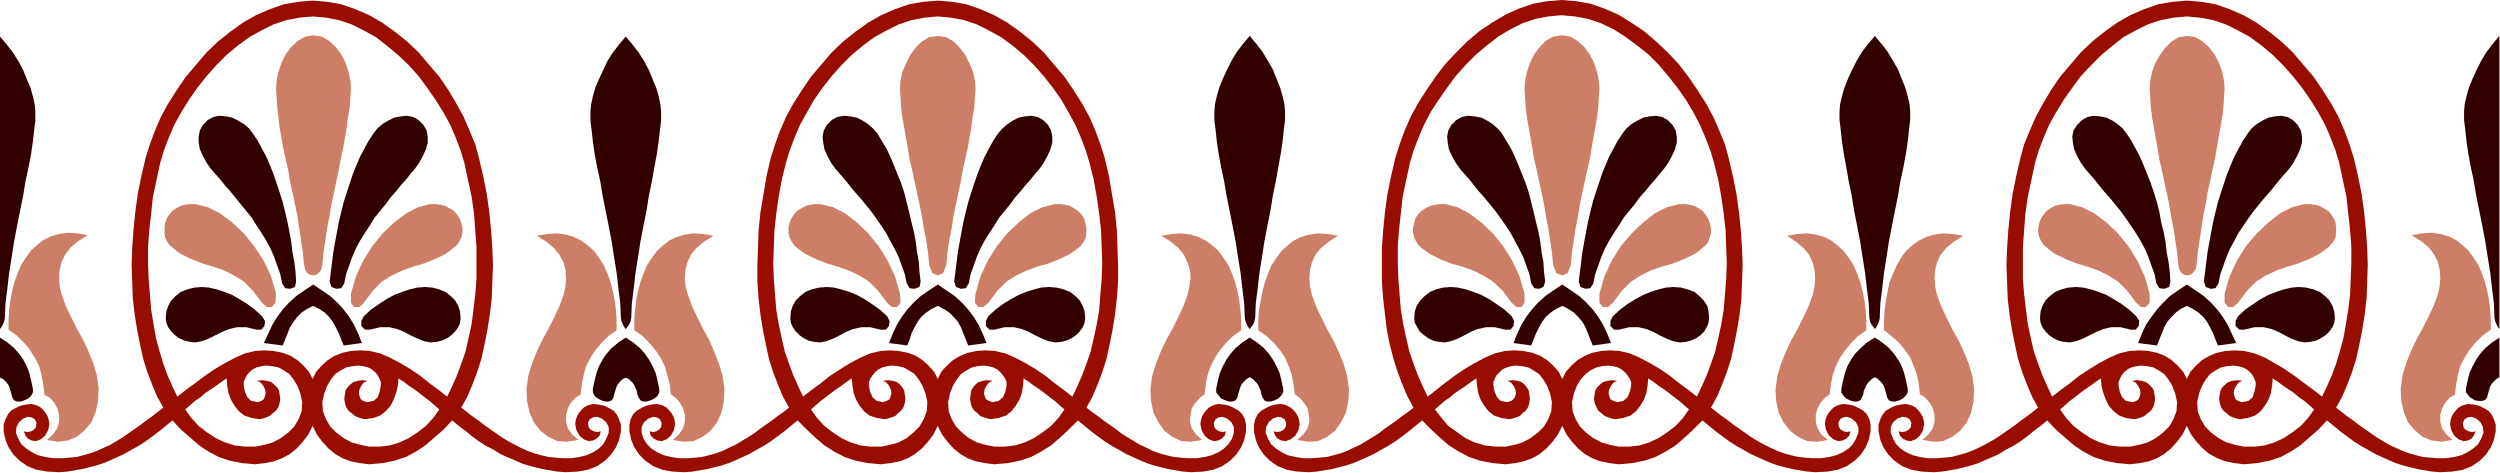 <?xml version="1.0" encoding="UTF-8" standalone="no"?>
<svg
   xmlns:dc="http://purl.org/dc/elements/1.1/"
   xmlns:cc="http://creativecommons.org/ns#"
   xmlns:rdf="http://www.w3.org/1999/02/22-rdf-syntax-ns#"
   xmlns:svg="http://www.w3.org/2000/svg"
   xmlns="http://www.w3.org/2000/svg"
   xmlns:sodipodi="http://sodipodi.sourceforge.net/DTD/sodipodi-0.dtd"
   xmlns:inkscape="http://www.inkscape.org/namespaces/inkscape"
   version="1.0"
   width="104.216mm"
   height="19.71mm"
   id="svg49"
   sodipodi:docname="BBL00128.WMF">
  <sodipodi:namedview
     pagecolor="#ffffff"
     bordercolor="#666666"
     borderopacity="1"
     objecttolerance="10"
     gridtolerance="10"
     guidetolerance="10"
     inkscape:pageopacity="0"
     inkscape:pageshadow="2"
     inkscape:window-width="640"
     inkscape:window-height="480"
     id="namedview51" />
  <defs
     id="defs3">
    <pattern
       id="WMFhbasepattern"
       patternUnits="userSpaceOnUse"
       width="6"
       height="6"
       x="0"
       y="0" />
  </defs>
  <path
     style="fill:#990d00;fill-rule:evenodd;fill-opacity:1;stroke:none;"
     d="  M 246.144,67.104   L 246.816,68.448   L 247.68,69.6   L 248.64,70.656   L 249.696,71.52   L 250.848,72.192   L 252.096,72.672   L 253.536,72.96   L 255.072,73.152   L 257.184,72.96   L 259.104,72.576   L 260.832,72   L 262.464,71.136   L 264,70.176   L 265.44,68.928   L 266.784,67.68   L 268.224,66.24   L 269.28,67.104   L 270.336,67.968   L 271.488,68.832   L 272.544,69.6   L 273.6,70.272   L 274.656,70.848   L 275.808,71.52   L 276.864,72   L 277.92,72.48   L 279.072,72.96   L 280.128,73.344   L 281.28,73.632   L 282.432,73.92   L 283.584,74.112   L 284.832,74.304   L 285.984,74.4   L 287.904,74.304   L 289.536,74.016   L 290.976,73.44   L 292.224,72.576   L 293.184,71.616   L 293.952,70.464   L 294.432,69.312   L 294.72,67.968   L 294.72,66.912   L 294.528,66.048   L 294.144,65.28   L 293.568,64.704   L 292.896,64.32   L 292.128,63.936   L 291.264,63.744   L 290.4,63.648   L 289.92,63.744   L 289.344,63.936   L 288.864,64.224   L 288.48,64.608   L 288.096,65.088   L 287.808,65.568   L 287.616,66.144   L 287.52,66.816   L 287.712,67.776   L 288.192,68.64   L 288.864,69.216   L 289.632,69.504   L 290.304,69.408   L 290.88,69.12   L 291.36,68.64   L 291.552,67.968   L 290.976,68.064   L 290.496,67.968   L 290.016,67.68   L 289.728,67.296   L 289.632,66.624   L 289.92,66.048   L 290.4,65.76   L 290.976,65.664   L 291.744,65.952   L 292.416,66.528   L 292.8,67.296   L 292.8,68.16   L 292.416,69.12   L 291.936,69.984   L 291.264,70.656   L 290.4,71.232   L 289.344,71.712   L 288.192,72   L 286.944,72.192   L 285.504,72.192   L 284.352,72.096   L 283.296,72   L 282.144,71.712   L 281.088,71.424   L 280.032,71.04   L 278.976,70.56   L 278.016,70.08   L 276.96,69.504   L 276,68.928   L 275.04,68.256   L 274.08,67.584   L 273.12,66.912   L 272.256,66.24   L 271.296,65.568   L 270.432,64.896   L 269.568,64.224   L 270.528,62.496   L 271.296,60.672   L 272.064,58.656   L 272.736,56.544   L 273.216,54.336   L 273.696,51.936   L 274.08,49.536   L 274.368,47.04   L 274.464,44.448   L 274.56,41.76   L 274.464,39.072   L 274.272,36.288   L 273.984,33.408   L 273.6,30.624   L 273.024,27.744   L 272.352,24.864   L 271.776,22.752   L 270.912,20.64   L 269.952,18.432   L 268.8,16.32   L 267.456,14.208   L 266.016,12.096   L 264.48,10.08   L 262.752,8.256   L 260.928,6.528   L 259.008,4.896   L 256.992,3.552   L 254.976,2.304   L 252.768,1.344   L 250.56,0.576   L 248.352,0.192   L 246.048,0   L 243.744,0.192   L 241.536,0.576   L 239.328,1.344   L 237.216,2.304   L 235.104,3.552   L 233.088,4.896   L 231.168,6.528   L 229.44,8.256   L 227.712,10.08   L 226.176,12.096   L 224.736,14.208   L 223.392,16.32   L 222.24,18.432   L 221.28,20.64   L 220.512,22.752   L 219.84,24.864   L 219.168,27.744   L 218.592,30.624   L 218.208,33.408   L 217.92,36.288   L 217.728,39.072   L 217.728,41.76   L 217.728,44.448   L 217.92,47.04   L 218.208,49.536   L 218.496,51.936   L 218.976,54.336   L 219.552,56.544   L 220.224,58.656   L 220.992,60.672   L 221.76,62.496   L 222.72,64.224   L 221.856,64.896   L 220.896,65.568   L 220.032,66.24   L 219.072,66.912   L 218.112,67.584   L 217.248,68.256   L 216.192,68.928   L 215.232,69.504   L 214.272,70.08   L 213.216,70.56   L 212.256,71.04   L 211.2,71.424   L 210.144,71.712   L 208.992,72   L 207.936,72.096   L 206.784,72.192   L 205.344,72.192   L 204.096,72   L 202.848,71.712   L 201.888,71.232   L 201.024,70.656   L 200.256,69.984   L 199.776,69.12   L 199.392,68.16   L 199.488,67.296   L 199.872,66.528   L 200.544,65.952   L 201.312,65.664   L 201.888,65.76   L 202.368,66.048   L 202.656,66.624   L 202.56,67.296   L 202.272,67.68   L 201.792,67.968   L 201.216,68.064   L 200.64,67.968   L 200.928,68.64   L 201.312,69.12   L 201.888,69.408   L 202.56,69.504   L 203.328,69.216   L 204.096,68.64   L 204.576,67.776   L 204.768,66.816   L 204.672,66.144   L 204.48,65.568   L 204.192,65.088   L 203.808,64.608   L 203.328,64.224   L 202.848,63.936   L 202.368,63.744   L 201.792,63.648   L 200.928,63.744   L 200.16,63.936   L 199.392,64.32   L 198.72,64.704   L 198.144,65.28   L 197.76,66.048   L 197.568,66.912   L 197.568,67.968   L 197.856,69.312   L 198.336,70.464   L 199.104,71.616   L 200.064,72.576   L 201.312,73.44   L 202.752,74.016   L 204.384,74.304   L 206.208,74.4   L 207.456,74.304   L 208.608,74.112   L 209.76,73.92   L 210.912,73.632   L 212.064,73.344   L 213.216,72.96   L 214.368,72.48   L 215.424,72   L 216.48,71.52   L 217.632,70.848   L 218.688,70.272   L 219.744,69.6   L 220.8,68.832   L 221.952,67.968   L 223.008,67.104   L 224.064,66.24   L 225.504,67.68   L 226.848,68.928   L 228.288,70.176   L 229.824,71.136   L 231.456,72   L 233.184,72.576   L 235.104,72.96   L 237.216,73.152   L 238.752,72.96   L 240.096,72.672   L 241.44,72.192   L 242.592,71.52   L 243.648,70.656   L 244.608,69.6   L 245.472,68.448   L 246.144,67.104  z    M 246.144,59.712   L 246.72,58.56   L 247.584,57.6   L 248.544,56.736   L 249.696,56.064   L 250.848,55.584   L 252.288,55.296   L 253.632,55.2   L 255.168,55.296   L 256.8,55.68   L 258.336,56.352   L 259.968,57.216   L 261.6,58.176   L 263.136,59.232   L 264.576,60.384   L 266.016,61.44   L 267.36,62.496   L 268.128,60.864   L 268.896,59.136   L 269.568,57.312   L 270.24,55.392   L 270.72,53.28   L 271.2,51.072   L 271.584,48.768   L 271.776,46.368   L 271.968,43.968   L 272.064,41.472   L 271.968,38.88   L 271.872,36.288   L 271.584,33.696   L 271.2,31.008   L 270.72,28.32   L 270.048,25.632   L 269.472,23.712   L 268.704,21.696   L 267.84,19.68   L 266.784,17.664   L 265.632,15.744   L 264.288,13.824   L 262.848,12   L 261.312,10.176   L 259.68,8.544   L 257.856,7.104   L 256.032,5.76   L 254.208,4.608   L 252.192,3.648   L 250.176,2.976   L 248.16,2.592   L 246.048,2.4   L 243.936,2.592   L 241.92,2.976   L 239.904,3.648   L 237.984,4.608   L 236.064,5.76   L 234.336,7.104   L 232.608,8.544   L 230.976,10.176   L 229.344,12   L 228,13.824   L 226.656,15.744   L 225.408,17.664   L 224.352,19.68   L 223.488,21.696   L 222.72,23.712   L 222.144,25.632   L 221.568,28.32   L 220.992,31.008   L 220.704,33.696   L 220.416,36.288   L 220.224,38.88   L 220.224,41.472   L 220.32,43.968   L 220.512,46.368   L 220.704,48.768   L 221.088,51.072   L 221.568,53.28   L 222.048,55.392   L 222.72,57.312   L 223.392,59.136   L 224.16,60.864   L 224.928,62.496   L 226.272,61.44   L 227.616,60.384   L 229.152,59.232   L 230.688,58.176   L 232.32,57.216   L 233.952,56.352   L 235.488,55.68   L 237.12,55.296   L 238.656,55.2   L 240,55.296   L 241.44,55.584   L 242.688,56.064   L 243.744,56.736   L 244.704,57.6   L 245.568,58.56   L 246.144,59.712  z    M 259.68,59.616   L 260.544,60.192   L 261.312,60.768   L 262.176,61.344   L 262.944,61.92   L 263.808,62.592   L 264.576,63.168   L 265.344,63.84   L 266.112,64.512   L 265.152,65.856   L 264,67.104   L 262.752,68.064   L 261.312,69.024   L 259.872,69.696   L 258.336,70.176   L 256.704,70.368   L 255.072,70.368   L 253.632,70.08   L 252.288,69.696   L 251.04,69.024   L 249.888,68.16   L 248.928,67.2   L 248.256,66.048   L 247.776,64.8   L 247.68,63.36   L 247.968,62.016   L 248.448,60.768   L 249.024,59.808   L 249.792,58.944   L 250.56,58.368   L 251.52,57.888   L 252.384,57.696   L 253.344,57.6   L 254.112,57.696   L 254.88,57.888   L 255.456,58.176   L 256.032,58.656   L 256.416,59.136   L 256.8,59.712   L 256.992,60.192   L 256.992,60.768   L 256.8,61.728   L 256.416,62.592   L 255.744,63.168   L 254.784,63.36   L 254.208,63.168   L 253.728,62.88   L 253.536,62.4   L 253.44,61.92   L 253.536,61.344   L 253.824,60.768   L 254.208,60.288   L 254.784,60   L 253.92,59.904   L 253.248,60   L 252.576,60.192   L 252.096,60.576   L 251.616,61.056   L 251.328,61.536   L 251.232,62.208   L 251.136,62.784   L 251.232,63.456   L 251.52,64.128   L 251.808,64.704   L 252.288,65.088   L 252.864,65.568   L 253.44,65.76   L 253.92,65.952   L 254.496,66.048   L 255.744,65.856   L 256.896,65.472   L 257.76,64.8   L 258.432,63.936   L 259.008,62.976   L 259.392,61.92   L 259.584,60.768   L 259.68,59.616  z    M 232.608,59.616   L 231.744,60.192   L 230.976,60.768   L 230.112,61.344   L 229.248,61.92   L 228.48,62.592   L 227.616,63.168   L 226.848,63.84   L 226.08,64.512   L 227.136,65.856   L 228.192,67.104   L 229.536,68.064   L 230.88,69.024   L 232.32,69.696   L 233.952,70.176   L 235.584,70.368   L 237.216,70.368   L 238.656,70.08   L 239.904,69.696   L 241.152,69.024   L 242.304,68.16   L 243.264,67.2   L 243.936,66.048   L 244.416,64.8   L 244.512,63.36   L 244.224,62.016   L 243.744,60.768   L 243.168,59.808   L 242.496,58.944   L 241.632,58.368   L 240.768,57.888   L 239.808,57.696   L 238.848,57.6   L 238.08,57.696   L 237.408,57.888   L 236.736,58.176   L 236.256,58.656   L 235.776,59.136   L 235.488,59.712   L 235.296,60.192   L 235.296,60.768   L 235.488,61.728   L 235.872,62.592   L 236.448,63.168   L 237.504,63.36   L 238.08,63.168   L 238.464,62.88   L 238.752,62.4   L 238.848,61.92   L 238.752,61.344   L 238.464,60.768   L 238.08,60.288   L 237.504,60   L 238.368,59.904   L 239.04,60   L 239.712,60.192   L 240.192,60.576   L 240.576,61.056   L 240.864,61.536   L 240.96,62.208   L 241.056,62.784   L 240.96,63.456   L 240.768,64.128   L 240.384,64.704   L 239.904,65.088   L 239.424,65.568   L 238.848,65.76   L 238.272,65.952   L 237.792,66.048   L 236.544,65.856   L 235.392,65.472   L 234.528,64.8   L 233.856,63.936   L 233.28,62.976   L 232.896,61.92   L 232.704,60.768   L 232.608,59.616  z   "
     id="path5" />
  <path
     style="fill:#990d00;fill-rule:evenodd;fill-opacity:1;stroke:none;"
     d="  M 147.744,67.104   L 148.416,68.448   L 149.28,69.6   L 150.24,70.656   L 151.296,71.52   L 152.448,72.192   L 153.696,72.672   L 155.136,72.96   L 156.672,73.152   L 158.784,72.96   L 160.704,72.576   L 162.432,72   L 164.064,71.136   L 165.6,70.176   L 167.04,68.928   L 168.384,67.68   L 169.824,66.24   L 170.88,67.104   L 171.936,67.968   L 173.088,68.832   L 174.144,69.6   L 175.2,70.272   L 176.256,70.848   L 177.408,71.52   L 178.464,72   L 179.52,72.48   L 180.672,72.96   L 181.824,73.344   L 182.976,73.632   L 184.128,73.92   L 185.28,74.112   L 186.432,74.304   L 187.68,74.4   L 189.504,74.304   L 191.136,74.016   L 192.576,73.44   L 193.824,72.576   L 194.784,71.616   L 195.552,70.464   L 196.032,69.312   L 196.32,67.968   L 196.32,66.912   L 196.128,66.048   L 195.744,65.28   L 195.168,64.704   L 194.496,64.32   L 193.728,63.936   L 192.864,63.744   L 192,63.648   L 191.52,63.744   L 190.944,63.936   L 190.464,64.224   L 190.08,64.608   L 189.696,65.088   L 189.408,65.568   L 189.216,66.144   L 189.12,66.816   L 189.312,67.776   L 189.792,68.64   L 190.464,69.216   L 191.232,69.504   L 191.904,69.408   L 192.48,69.12   L 192.96,68.64   L 193.152,67.968   L 192.576,68.064   L 192.096,67.968   L 191.616,67.68   L 191.328,67.296   L 191.232,66.624   L 191.52,66.048   L 192,65.76   L 192.576,65.664   L 193.344,65.952   L 194.016,66.528   L 194.4,67.296   L 194.4,68.16   L 194.112,69.12   L 193.536,69.984   L 192.864,70.656   L 192,71.232   L 190.944,71.712   L 189.792,72   L 188.544,72.192   L 187.104,72.192   L 185.952,72.096   L 184.896,72   L 183.744,71.712   L 182.688,71.424   L 181.632,71.04   L 180.672,70.56   L 179.616,70.08   L 178.656,69.504   L 177.696,68.928   L 176.64,68.256   L 175.776,67.584   L 174.816,66.912   L 173.856,66.24   L 172.992,65.568   L 172.032,64.896   L 171.168,64.224   L 172.128,62.496   L 172.896,60.672   L 173.664,58.656   L 174.336,56.544   L 174.816,54.336   L 175.296,51.936   L 175.68,49.536   L 175.968,47.04   L 176.16,44.448   L 176.16,41.76   L 176.064,39.072   L 175.968,36.288   L 175.68,33.408   L 175.2,30.624   L 174.72,27.744   L 174.048,24.864   L 173.376,22.752   L 172.608,20.64   L 171.648,18.432   L 170.496,16.32   L 169.152,14.208   L 167.712,12.096   L 166.08,10.176   L 164.448,8.256   L 162.624,6.528   L 160.704,4.992   L 158.688,3.552   L 156.672,2.4   L 154.464,1.44   L 152.256,0.672   L 150.048,0.288   L 147.744,0.096   L 145.44,0.288   L 143.232,0.672   L 141.024,1.44   L 138.816,2.4   L 136.8,3.552   L 134.784,4.992   L 132.864,6.528   L 131.04,8.256   L 129.408,10.176   L 127.776,12.096   L 126.336,14.208   L 124.992,16.32   L 123.84,18.432   L 122.88,20.64   L 122.112,22.752   L 121.44,24.864   L 120.768,27.744   L 120.288,30.624   L 119.808,33.408   L 119.52,36.288   L 119.424,39.072   L 119.328,41.76   L 119.328,44.448   L 119.52,47.04   L 119.808,49.536   L 120.192,51.936   L 120.672,54.336   L 121.152,56.544   L 121.824,58.656   L 122.592,60.672   L 123.36,62.496   L 124.32,64.224   L 123.456,64.896   L 122.496,65.568   L 121.632,66.24   L 120.672,66.912   L 119.712,67.584   L 118.848,68.256   L 117.792,68.928   L 116.832,69.504   L 115.872,70.08   L 114.816,70.56   L 113.856,71.04   L 112.8,71.424   L 111.744,71.712   L 110.592,72   L 109.536,72.096   L 108.384,72.192   L 106.944,72.192   L 105.696,72   L 104.544,71.712   L 103.488,71.232   L 102.624,70.656   L 101.952,69.984   L 101.376,69.12   L 101.088,68.16   L 101.088,67.296   L 101.472,66.528   L 102.144,65.952   L 102.912,65.664   L 103.488,65.76   L 103.968,66.048   L 104.256,66.624   L 104.16,67.296   L 103.872,67.68   L 103.392,67.968   L 102.912,68.064   L 102.336,67.968   L 102.528,68.64   L 103.008,69.12   L 103.584,69.408   L 104.256,69.504   L 105.024,69.216   L 105.696,68.64   L 106.176,67.776   L 106.368,66.816   L 106.272,66.144   L 106.08,65.568   L 105.792,65.088   L 105.408,64.608   L 105.024,64.224   L 104.544,63.936   L 103.968,63.744   L 103.488,63.648   L 102.624,63.744   L 101.76,63.936   L 100.992,64.32   L 100.32,64.704   L 99.744,65.28   L 99.36,66.048   L 99.168,66.912   L 99.168,67.968   L 99.456,69.312   L 99.936,70.464   L 100.704,71.616   L 101.664,72.576   L 102.912,73.44   L 104.352,74.016   L 105.984,74.304   L 107.808,74.4   L 109.056,74.304   L 110.208,74.112   L 111.36,73.92   L 112.512,73.632   L 113.664,73.344   L 114.816,72.96   L 115.968,72.48   L 117.024,72   L 118.08,71.52   L 119.232,70.848   L 120.288,70.272   L 121.344,69.6   L 122.4,68.832   L 123.552,67.968   L 124.608,67.104   L 125.664,66.24   L 127.104,67.68   L 128.448,68.928   L 129.888,70.176   L 131.424,71.136   L 133.056,72   L 134.784,72.576   L 136.704,72.96   L 138.816,73.152   L 140.352,72.96   L 141.792,72.672   L 143.04,72.192   L 144.192,71.52   L 145.248,70.656   L 146.208,69.6   L 147.072,68.448   L 147.744,67.104  z    M 147.744,59.712   L 148.32,58.56   L 149.184,57.6   L 150.144,56.736   L 151.296,56.064   L 152.448,55.584   L 153.888,55.296   L 155.232,55.2   L 156.768,55.296   L 158.4,55.68   L 159.936,56.352   L 161.568,57.216   L 163.2,58.176   L 164.736,59.232   L 166.176,60.384   L 167.616,61.44   L 168.96,62.496   L 169.728,60.864   L 170.496,59.136   L 171.168,57.312   L 171.84,55.392   L 172.32,53.28   L 172.8,51.072   L 173.184,48.768   L 173.376,46.368   L 173.568,43.968   L 173.664,41.472   L 173.568,38.88   L 173.472,36.288   L 173.184,33.696   L 172.8,31.008   L 172.32,28.32   L 171.648,25.632   L 171.072,23.712   L 170.304,21.696   L 169.44,19.68   L 168.384,17.76   L 167.232,15.744   L 165.888,13.824   L 164.448,12   L 162.912,10.272   L 161.28,8.64   L 159.552,7.2   L 157.728,5.856   L 155.808,4.8   L 153.888,3.84   L 151.872,3.168   L 149.856,2.784   L 147.744,2.592   L 145.632,2.784   L 143.616,3.168   L 141.6,3.84   L 139.68,4.8   L 137.76,5.856   L 135.936,7.2   L 134.208,8.64   L 132.576,10.272   L 131.04,12   L 129.6,13.824   L 128.256,15.744   L 127.104,17.76   L 126.048,19.68   L 125.184,21.696   L 124.416,23.712   L 123.84,25.632   L 123.168,28.32   L 122.688,31.008   L 122.304,33.696   L 122.016,36.288   L 121.92,38.88   L 121.824,41.472   L 121.92,43.968   L 122.112,46.368   L 122.304,48.768   L 122.688,51.072   L 123.168,53.28   L 123.648,55.392   L 124.32,57.312   L 124.992,59.136   L 125.76,60.864   L 126.528,62.496   L 127.872,61.44   L 129.312,60.384   L 130.752,59.232   L 132.384,58.176   L 133.92,57.216   L 135.552,56.352   L 137.088,55.68   L 138.72,55.296   L 140.256,55.2   L 141.6,55.296   L 143.04,55.584   L 144.288,56.064   L 145.344,56.736   L 146.304,57.6   L 147.168,58.56   L 147.744,59.712  z    M 134.208,59.616   L 133.344,60.192   L 132.576,60.768   L 131.712,61.344   L 130.944,61.92   L 130.08,62.592   L 129.312,63.168   L 128.544,63.84   L 127.776,64.512   L 128.736,65.856   L 129.888,67.104   L 131.136,68.064   L 132.576,69.024   L 134.016,69.696   L 135.552,70.176   L 137.184,70.368   L 138.816,70.368   L 140.256,70.08   L 141.6,69.696   L 142.848,69.024   L 143.904,68.16   L 144.864,67.2   L 145.536,66.048   L 146.016,64.8   L 146.112,63.36   L 145.824,62.016   L 145.344,60.768   L 144.768,59.808   L 144.096,58.944   L 143.232,58.368   L 142.368,57.888   L 141.504,57.696   L 140.544,57.6   L 139.776,57.696   L 139.008,57.888   L 138.432,58.176   L 137.856,58.656   L 137.472,59.136   L 137.088,59.712   L 136.896,60.192   L 136.896,60.768   L 137.088,61.728   L 137.472,62.592   L 138.144,63.168   L 139.104,63.36   L 139.68,63.168   L 140.16,62.88   L 140.352,62.4   L 140.448,61.92   L 140.352,61.344   L 140.064,60.768   L 139.68,60.288   L 139.104,60   L 139.968,59.904   L 140.64,60   L 141.312,60.192   L 141.792,60.576   L 142.176,61.056   L 142.464,61.536   L 142.56,62.208   L 142.656,62.784   L 142.56,63.456   L 142.368,64.128   L 141.984,64.704   L 141.504,65.088   L 141.024,65.568   L 140.448,65.76   L 139.872,65.952   L 139.392,66.048   L 138.144,65.856   L 136.992,65.472   L 136.128,64.8   L 135.456,63.936   L 134.88,62.976   L 134.496,61.92   L 134.304,60.768   L 134.208,59.616  z    M 161.28,59.616   L 162.144,60.192   L 162.912,60.768   L 163.776,61.344   L 164.544,61.92   L 165.408,62.592   L 166.176,63.168   L 166.944,63.84   L 167.712,64.512   L 166.752,65.856   L 165.6,67.104   L 164.352,68.064   L 162.912,69.024   L 161.472,69.696   L 159.936,70.176   L 158.304,70.368   L 156.672,70.368   L 155.232,70.08   L 153.888,69.696   L 152.64,69.024   L 151.584,68.16   L 150.624,67.2   L 149.952,66.048   L 149.472,64.8   L 149.376,63.36   L 149.664,62.016   L 150.144,60.768   L 150.72,59.808   L 151.392,58.944   L 152.256,58.368   L 153.12,57.888   L 153.984,57.696   L 154.944,57.6   L 155.712,57.696   L 156.48,57.888   L 157.056,58.176   L 157.632,58.656   L 158.016,59.136   L 158.4,59.712   L 158.592,60.192   L 158.592,60.768   L 158.4,61.728   L 158.016,62.592   L 157.344,63.168   L 156.384,63.36   L 155.808,63.168   L 155.328,62.88   L 155.136,62.4   L 155.04,61.92   L 155.136,61.344   L 155.424,60.768   L 155.808,60.288   L 156.384,60   L 155.52,59.904   L 154.848,60   L 154.176,60.192   L 153.696,60.576   L 153.312,61.056   L 153.024,61.536   L 152.928,62.208   L 152.832,62.784   L 152.928,63.456   L 153.12,64.128   L 153.504,64.704   L 153.984,65.088   L 154.464,65.568   L 155.04,65.76   L 155.616,65.952   L 156.096,66.048   L 157.344,65.856   L 158.496,65.472   L 159.36,64.8   L 160.032,63.936   L 160.608,62.976   L 160.992,61.92   L 161.184,60.768   L 161.28,59.616  z   "
     id="path7" />
  <path
     style="fill:#990d00;fill-rule:evenodd;fill-opacity:1;stroke:none;"
     d="  M 344.544,67.104   L 345.216,68.448   L 346.08,69.6   L 347.04,70.656   L 348.096,71.52   L 349.344,72.192   L 350.592,72.672   L 352.032,72.96   L 353.568,73.152   L 355.68,72.96   L 357.6,72.576   L 359.328,72   L 360.96,71.136   L 362.4,70.176   L 363.84,68.928   L 365.28,67.68   L 366.624,66.24   L 367.68,67.104   L 368.736,67.968   L 369.888,68.832   L 370.944,69.6   L 372,70.272   L 373.056,70.848   L 374.208,71.52   L 375.264,72   L 376.32,72.48   L 377.472,72.96   L 378.624,73.344   L 379.776,73.632   L 380.928,73.92   L 382.08,74.112   L 383.232,74.304   L 384.48,74.4   L 386.304,74.304   L 388.032,74.016   L 389.472,73.44   L 390.72,72.576   L 391.68,71.616   L 392.448,70.464   L 392.928,69.312   L 393.216,67.968   L 393.216,66.912   L 392.928,66.048   L 392.544,65.28   L 392.064,64.704   L 391.392,64.32   L 390.624,63.936   L 389.76,63.744   L 388.896,63.648   L 388.416,63.744   L 387.84,63.936   L 387.36,64.224   L 386.976,64.608   L 386.592,65.088   L 386.304,65.568   L 386.112,66.144   L 386.016,66.816   L 386.208,67.776   L 386.688,68.64   L 387.36,69.216   L 388.128,69.504   L 388.8,69.408   L 389.376,69.12   L 389.76,68.64   L 390.048,67.968   L 389.472,68.064   L 388.992,67.968   L 388.416,67.68   L 388.128,67.296   L 388.032,66.624   L 388.32,66.048   L 388.8,65.76   L 389.376,65.664   L 390.144,65.952   L 390.816,66.528   L 391.2,67.296   L 391.296,68.16   L 390.912,69.12   L 390.432,69.984   L 389.664,70.656   L 388.8,71.232   L 387.84,71.712   L 386.688,72   L 385.344,72.192   L 384,72.192   L 382.848,72.096   L 381.696,72   L 380.64,71.712   L 379.584,71.424   L 378.528,71.04   L 377.472,70.56   L 376.416,70.08   L 375.456,69.504   L 374.496,68.928   L 373.536,68.256   L 372.576,67.584   L 371.616,66.912   L 370.752,66.24   L 369.792,65.568   L 368.928,64.896   L 368.064,64.224   L 369.024,62.496   L 369.792,60.672   L 370.56,58.656   L 371.232,56.544   L 371.712,54.336   L 372.192,51.936   L 372.576,49.536   L 372.864,47.04   L 372.96,44.448   L 373.056,41.76   L 372.96,39.072   L 372.768,36.288   L 372.48,33.408   L 372.096,30.624   L 371.52,27.744   L 370.848,24.864   L 370.176,22.752   L 369.408,20.64   L 368.448,18.432   L 367.296,16.32   L 365.952,14.208   L 364.512,12.096   L 362.88,10.176   L 361.248,8.256   L 359.424,6.528   L 357.504,4.992   L 355.488,3.552   L 353.472,2.4   L 351.264,1.44   L 349.056,0.672   L 346.848,0.288   L 344.544,0.096   L 342.24,0.288   L 340.032,0.672   L 337.824,1.44   L 335.616,2.4   L 333.6,3.552   L 331.584,4.992   L 329.664,6.528   L 327.84,8.256   L 326.208,10.176   L 324.576,12.096   L 323.136,14.208   L 321.888,16.32   L 320.736,18.432   L 319.776,20.64   L 318.912,22.752   L 318.336,24.864   L 317.664,27.744   L 317.088,30.624   L 316.704,33.408   L 316.416,36.288   L 316.224,39.072   L 316.128,41.76   L 316.224,44.448   L 316.32,47.04   L 316.608,49.536   L 316.992,51.936   L 317.472,54.336   L 317.952,56.544   L 318.624,58.656   L 319.392,60.672   L 320.16,62.496   L 321.12,64.224   L 320.256,64.896   L 319.392,65.568   L 318.432,66.24   L 317.568,66.912   L 316.608,67.584   L 315.648,68.256   L 314.688,68.928   L 313.728,69.504   L 312.672,70.08   L 311.712,70.56   L 310.656,71.04   L 309.6,71.424   L 308.544,71.712   L 307.392,72   L 306.336,72.096   L 305.184,72.192   L 303.744,72.192   L 302.496,72   L 301.344,71.712   L 300.288,71.232   L 299.424,70.656   L 298.752,69.984   L 298.272,69.12   L 297.888,68.16   L 297.888,67.296   L 298.272,66.528   L 298.944,65.952   L 299.712,65.664   L 300.384,65.76   L 300.864,66.048   L 301.152,66.624   L 301.056,67.296   L 300.768,67.68   L 300.288,67.968   L 299.712,68.064   L 299.136,67.968   L 299.328,68.64   L 299.808,69.12   L 300.384,69.408   L 301.056,69.504   L 301.824,69.216   L 302.496,68.64   L 302.976,67.776   L 303.168,66.816   L 303.072,66.144   L 302.88,65.568   L 302.592,65.088   L 302.208,64.608   L 301.824,64.224   L 301.344,63.936   L 300.768,63.744   L 300.288,63.648   L 299.424,63.744   L 298.56,63.936   L 297.792,64.32   L 297.12,64.704   L 296.64,65.28   L 296.256,66.048   L 295.968,66.912   L 295.968,67.968   L 296.256,69.312   L 296.736,70.464   L 297.504,71.616   L 298.464,72.576   L 299.712,73.44   L 301.152,74.016   L 302.784,74.304   L 304.704,74.4   L 305.952,74.304   L 307.104,74.112   L 308.256,73.92   L 309.408,73.632   L 310.56,73.344   L 311.712,72.96   L 312.768,72.48   L 313.92,72   L 314.976,71.52   L 316.032,70.848   L 317.184,70.272   L 318.24,69.6   L 319.296,68.832   L 320.352,67.968   L 321.504,67.104   L 322.56,66.24   L 323.904,67.68   L 325.344,68.928   L 326.784,70.176   L 328.224,71.136   L 329.856,72   L 331.584,72.576   L 333.504,72.96   L 335.616,73.152   L 337.152,72.96   L 338.592,72.672   L 339.84,72.192   L 340.992,71.52   L 342.048,70.656   L 343.008,69.6   L 343.872,68.448   L 344.544,67.104  z    M 344.544,59.712   L 345.12,58.56   L 345.984,57.6   L 346.944,56.736   L 348.096,56.064   L 349.248,55.584   L 350.688,55.296   L 352.032,55.2   L 353.568,55.296   L 355.2,55.68   L 356.832,56.352   L 358.368,57.216   L 360,58.176   L 361.536,59.232   L 363.072,60.384   L 364.512,61.44   L 365.856,62.496   L 366.624,60.864   L 367.392,59.136   L 368.064,57.312   L 368.64,55.392   L 369.216,53.28   L 369.6,51.072   L 369.984,48.768   L 370.272,46.368   L 370.368,43.968   L 370.464,41.472   L 370.464,38.88   L 370.272,36.288   L 369.984,33.696   L 369.696,31.008   L 369.12,28.32   L 368.544,25.632   L 367.968,23.712   L 367.2,21.696   L 366.336,19.68   L 365.28,17.76   L 364.032,15.744   L 362.688,13.824   L 361.248,12   L 359.712,10.272   L 358.08,8.64   L 356.352,7.2   L 354.528,5.856   L 352.608,4.8   L 350.688,3.84   L 348.672,3.168   L 346.656,2.784   L 344.544,2.592   L 342.432,2.784   L 340.416,3.168   L 338.4,3.84   L 336.48,4.8   L 334.56,5.856   L 332.832,7.2   L 331.104,8.64   L 329.472,10.272   L 327.84,12   L 326.496,13.824   L 325.152,15.744   L 323.904,17.76   L 322.848,19.68   L 321.984,21.696   L 321.216,23.712   L 320.64,25.632   L 320.064,28.32   L 319.488,31.008   L 319.104,33.696   L 318.912,36.288   L 318.72,38.88   L 318.72,41.472   L 318.72,43.968   L 318.912,46.368   L 319.2,48.768   L 319.488,51.072   L 319.968,53.28   L 320.448,55.392   L 321.12,57.312   L 321.792,59.136   L 322.56,60.864   L 323.328,62.496   L 324.672,61.44   L 326.112,60.384   L 327.552,59.232   L 329.184,58.176   L 330.72,57.216   L 332.352,56.352   L 333.888,55.68   L 335.52,55.296   L 337.056,55.2   L 338.496,55.296   L 339.84,55.584   L 341.088,56.064   L 342.144,56.736   L 343.104,57.6   L 343.968,58.56   L 344.544,59.712  z    M 331.008,59.616   L 330.144,60.192   L 329.376,60.768   L 328.512,61.344   L 327.744,61.92   L 326.88,62.592   L 326.112,63.168   L 325.344,63.84   L 324.576,64.512   L 325.536,65.856   L 326.688,67.104   L 327.936,68.064   L 329.376,69.024   L 330.816,69.696   L 332.352,70.176   L 333.984,70.368   L 335.616,70.368   L 337.056,70.08   L 338.4,69.696   L 339.648,69.024   L 340.8,68.16   L 341.76,67.2   L 342.432,66.048   L 342.912,64.8   L 343.008,63.36   L 342.72,62.016   L 342.24,60.768   L 341.664,59.808   L 340.992,58.944   L 340.128,58.368   L 339.264,57.888   L 338.304,57.696   L 337.344,57.6   L 336.576,57.696   L 335.808,57.888   L 335.232,58.176   L 334.656,58.656   L 334.272,59.136   L 333.984,59.712   L 333.792,60.192   L 333.792,60.768   L 333.984,61.728   L 334.368,62.592   L 334.944,63.168   L 336,63.36   L 336.576,63.168   L 336.96,62.88   L 337.152,62.4   L 337.248,61.92   L 337.152,61.344   L 336.864,60.768   L 336.48,60.288   L 335.904,60   L 336.768,59.904   L 337.44,60   L 338.112,60.192   L 338.592,60.576   L 339.072,61.056   L 339.36,61.536   L 339.456,62.208   L 339.552,62.784   L 339.456,63.456   L 339.264,64.128   L 338.88,64.704   L 338.4,65.088   L 337.824,65.568   L 337.344,65.76   L 336.768,65.952   L 336.288,66.048   L 334.944,65.856   L 333.888,65.472   L 333.024,64.8   L 332.256,63.936   L 331.776,62.976   L 331.392,61.92   L 331.104,60.768   L 331.008,59.616  z    M 358.08,59.616   L 358.944,60.192   L 359.712,60.768   L 360.576,61.344   L 361.44,61.92   L 362.208,62.592   L 363.072,63.168   L 363.84,63.84   L 364.608,64.512   L 363.648,65.856   L 362.496,67.104   L 361.248,68.064   L 359.808,69.024   L 358.368,69.696   L 356.832,70.176   L 355.2,70.368   L 353.568,70.368   L 352.128,70.08   L 350.784,69.696   L 349.536,69.024   L 348.384,68.16   L 347.424,67.2   L 346.752,66.048   L 346.272,64.8   L 346.176,63.36   L 346.464,62.016   L 346.944,60.768   L 347.52,59.808   L 348.192,58.944   L 349.056,58.368   L 349.92,57.888   L 350.88,57.696   L 351.84,57.6   L 352.608,57.696   L 353.376,57.888   L 353.952,58.176   L 354.528,58.656   L 354.912,59.136   L 355.2,59.712   L 355.392,60.192   L 355.392,60.768   L 355.2,61.728   L 354.912,62.592   L 354.24,63.168   L 353.184,63.36   L 352.608,63.168   L 352.224,62.88   L 352.032,62.4   L 351.936,61.92   L 352.032,61.344   L 352.32,60.768   L 352.704,60.288   L 353.28,60   L 352.416,59.904   L 351.744,60   L 351.072,60.192   L 350.592,60.576   L 350.112,61.056   L 349.824,61.536   L 349.728,62.208   L 349.632,62.784   L 349.728,63.456   L 349.92,64.128   L 350.304,64.704   L 350.784,65.088   L 351.36,65.568   L 351.84,65.76   L 352.416,65.952   L 352.896,66.048   L 354.144,65.856   L 355.296,65.472   L 356.16,64.8   L 356.832,63.936   L 357.408,62.976   L 357.792,61.92   L 357.984,60.768   L 358.08,59.616  z   "
     id="path9" />
  <path
     style="fill:#990d00;fill-rule:evenodd;fill-opacity:1;stroke:none;"
     d="  M 49.248,67.104   L 48.576,68.448   L 47.712,69.6   L 46.752,70.656   L 45.696,71.52   L 44.448,72.192   L 43.2,72.672   L 41.76,72.96   L 40.224,73.152   L 38.112,72.96   L 36.192,72.576   L 34.464,72   L 32.832,71.136   L 31.392,70.176   L 29.952,68.928   L 28.512,67.68   L 27.168,66.24   L 26.112,67.104   L 25.056,67.968   L 23.904,68.832   L 22.848,69.6   L 21.792,70.272   L 20.736,70.848   L 19.584,71.52   L 18.528,72   L 17.472,72.48   L 16.32,72.96   L 15.168,73.344   L 14.016,73.632   L 12.864,73.92   L 11.712,74.112   L 10.56,74.304   L 9.312,74.4   L 7.488,74.304   L 5.76,74.016   L 4.32,73.44   L 3.072,72.576   L 2.112,71.616   L 1.344,70.464   L 0.864,69.312   L 0.576,67.968   L 0.576,66.912   L 0.864,66.048   L 1.248,65.28   L 1.728,64.704   L 2.4,64.32   L 3.168,63.936   L 4.032,63.744   L 4.896,63.648   L 5.376,63.744   L 5.952,63.936   L 6.432,64.224   L 6.816,64.608   L 7.2,65.088   L 7.488,65.568   L 7.68,66.144   L 7.776,66.816   L 7.584,67.776   L 7.104,68.64   L 6.432,69.216   L 5.664,69.504   L 4.992,69.408   L 4.416,69.12   L 4.032,68.64   L 3.744,67.968   L 4.32,68.064   L 4.896,67.968   L 5.376,67.68   L 5.664,67.296   L 5.76,66.624   L 5.472,66.048   L 4.992,65.76   L 4.416,65.664   L 3.648,65.952   L 2.976,66.528   L 2.592,67.296   L 2.496,68.16   L 2.88,69.12   L 3.36,69.984   L 4.128,70.656   L 4.992,71.232   L 5.952,71.712   L 7.104,72   L 8.448,72.192   L 9.792,72.192   L 10.944,72.096   L 12.096,72   L 13.152,71.712   L 14.208,71.424   L 15.264,71.04   L 16.32,70.56   L 17.376,70.08   L 18.336,69.504   L 19.296,68.928   L 20.256,68.256   L 21.216,67.584   L 22.176,66.912   L 23.04,66.24   L 24,65.568   L 24.864,64.896   L 25.728,64.224   L 24.768,62.496   L 24,60.672   L 23.232,58.656   L 22.56,56.544   L 22.08,54.336   L 21.6,51.936   L 21.216,49.536   L 20.928,47.04   L 20.832,44.448   L 20.736,41.76   L 20.832,39.072   L 21.024,36.288   L 21.312,33.408   L 21.696,30.624   L 22.272,27.744   L 22.944,24.864   L 23.616,22.752   L 24.384,20.64   L 25.344,18.432   L 26.496,16.32   L 27.84,14.208   L 29.28,12.096   L 30.912,10.176   L 32.544,8.256   L 34.368,6.528   L 36.288,4.992   L 38.304,3.552   L 40.32,2.4   L 42.528,1.44   L 44.736,0.672   L 46.944,0.288   L 49.248,0.096   L 51.552,0.288   L 53.76,0.672   L 55.968,1.44   L 58.176,2.4   L 60.192,3.552   L 62.208,4.992   L 64.128,6.528   L 65.952,8.256   L 67.584,10.176   L 69.216,12.096   L 70.656,14.208   L 71.904,16.32   L 73.056,18.432   L 74.016,20.64   L 74.88,22.752   L 75.456,24.864   L 76.128,27.744   L 76.704,30.624   L 77.088,33.408   L 77.376,36.288   L 77.568,39.072   L 77.664,41.76   L 77.568,44.448   L 77.472,47.04   L 77.184,49.536   L 76.8,51.936   L 76.32,54.336   L 75.84,56.544   L 75.168,58.656   L 74.4,60.672   L 73.632,62.496   L 72.672,64.224   L 73.536,64.896   L 74.4,65.568   L 75.36,66.24   L 76.224,66.912   L 77.184,67.584   L 78.144,68.256   L 79.104,68.928   L 80.064,69.504   L 81.12,70.08   L 82.08,70.56   L 83.136,71.04   L 84.192,71.424   L 85.248,71.712   L 86.4,72   L 87.456,72.096   L 88.608,72.192   L 90.048,72.192   L 91.296,72   L 92.448,71.712   L 93.504,71.232   L 94.368,70.656   L 95.04,69.984   L 95.52,69.12   L 95.904,68.16   L 95.904,67.296   L 95.52,66.528   L 94.848,65.952   L 94.08,65.664   L 93.408,65.76   L 92.928,66.048   L 92.64,66.624   L 92.736,67.296   L 93.024,67.68   L 93.6,67.968   L 94.08,68.064   L 94.656,67.968   L 94.464,68.64   L 93.984,69.12   L 93.408,69.408   L 92.736,69.504   L 91.968,69.216   L 91.296,68.64   L 90.816,67.776   L 90.624,66.816   L 90.72,66.144   L 90.912,65.568   L 91.2,65.088   L 91.584,64.608   L 91.968,64.224   L 92.448,63.936   L 93.024,63.744   L 93.504,63.648   L 94.368,63.744   L 95.232,63.936   L 96,64.32   L 96.672,64.704   L 97.152,65.28   L 97.536,66.048   L 97.824,66.912   L 97.824,67.968   L 97.536,69.312   L 97.056,70.464   L 96.288,71.616   L 95.328,72.576   L 94.08,73.44   L 92.64,74.016   L 91.008,74.304   L 89.088,74.4   L 87.84,74.304   L 86.688,74.112   L 85.536,73.92   L 84.384,73.632   L 83.232,73.344   L 82.08,72.96   L 81.024,72.48   L 79.872,72   L 78.816,71.52   L 77.76,70.848   L 76.608,70.272   L 75.552,69.6   L 74.496,68.832   L 73.44,67.968   L 72.288,67.104   L 71.232,66.24   L 69.888,67.68   L 68.448,68.928   L 67.008,70.176   L 65.568,71.136   L 63.936,72   L 62.208,72.576   L 60.288,72.96   L 58.176,73.152   L 56.64,72.96   L 55.2,72.672   L 53.952,72.192   L 52.8,71.52   L 51.744,70.656   L 50.784,69.6   L 49.92,68.448   L 49.248,67.104  z    M 49.248,59.712   L 48.672,58.56   L 47.808,57.6   L 46.848,56.736   L 45.792,56.064   L 44.544,55.584   L 43.104,55.296   L 41.76,55.2   L 40.224,55.296   L 38.592,55.68   L 37.056,56.352   L 35.424,57.216   L 33.792,58.176   L 32.256,59.232   L 30.72,60.384   L 29.28,61.44   L 27.936,62.496   L 27.168,60.864   L 26.4,59.136   L 25.728,57.312   L 25.152,55.392   L 24.576,53.28   L 24.192,51.072   L 23.808,48.768   L 23.616,46.368   L 23.424,43.968   L 23.328,41.472   L 23.328,38.88   L 23.52,36.288   L 23.808,33.696   L 24.096,31.008   L 24.672,28.32   L 25.248,25.632   L 25.824,23.712   L 26.592,21.696   L 27.456,19.68   L 28.512,17.76   L 29.76,15.744   L 31.104,13.824   L 32.544,12   L 34.08,10.272   L 35.712,8.64   L 37.44,7.2   L 39.264,5.856   L 41.184,4.8   L 43.104,3.84   L 45.12,3.168   L 47.136,2.784   L 49.248,2.592   L 51.36,2.784   L 53.376,3.168   L 55.392,3.84   L 57.312,4.8   L 59.232,5.856   L 60.96,7.2   L 62.688,8.64   L 64.416,10.272   L 65.952,12   L 67.296,13.824   L 68.64,15.744   L 69.888,17.76   L 70.944,19.68   L 71.808,21.696   L 72.576,23.712   L 73.152,25.632   L 73.728,28.32   L 74.304,31.008   L 74.688,33.696   L 74.88,36.288   L 75.072,38.88   L 75.072,41.472   L 75.072,43.968   L 74.88,46.368   L 74.592,48.768   L 74.304,51.072   L 73.824,53.28   L 73.344,55.392   L 72.672,57.312   L 72,59.136   L 71.232,60.864   L 70.464,62.496   L 69.12,61.44   L 67.68,60.384   L 66.24,59.232   L 64.704,58.176   L 63.072,57.216   L 61.44,56.352   L 59.904,55.68   L 58.272,55.296   L 56.736,55.2   L 55.296,55.296   L 53.952,55.584   L 52.704,56.064   L 51.648,56.736   L 50.688,57.6   L 49.824,58.56   L 49.248,59.712  z    M 62.784,59.616   L 63.648,60.192   L 64.416,60.768   L 65.28,61.344   L 66.048,61.92   L 66.912,62.592   L 67.68,63.168   L 68.448,63.84   L 69.216,64.512   L 68.256,65.856   L 67.104,67.104   L 65.856,68.064   L 64.416,69.024   L 62.976,69.696   L 61.44,70.176   L 59.808,70.368   L 58.176,70.368   L 56.736,70.08   L 55.392,69.696   L 54.144,69.024   L 52.992,68.16   L 52.032,67.2   L 51.36,66.048   L 50.88,64.8   L 50.784,63.36   L 51.072,62.016   L 51.552,60.768   L 52.128,59.808   L 52.8,58.944   L 53.664,58.368   L 54.528,57.888   L 55.488,57.696   L 56.448,57.6   L 57.216,57.696   L 57.984,57.888   L 58.56,58.176   L 59.136,58.656   L 59.52,59.136   L 59.808,59.712   L 60,60.192   L 60,60.768   L 59.808,61.728   L 59.52,62.592   L 58.848,63.168   L 57.792,63.36   L 57.216,63.168   L 56.832,62.88   L 56.64,62.4   L 56.544,61.92   L 56.64,61.344   L 56.928,60.768   L 57.312,60.288   L 57.888,60   L 57.024,59.904   L 56.352,60   L 55.68,60.192   L 55.2,60.576   L 54.72,61.056   L 54.432,61.536   L 54.336,62.208   L 54.24,62.784   L 54.336,63.456   L 54.528,64.128   L 54.912,64.704   L 55.392,65.088   L 55.968,65.568   L 56.448,65.76   L 57.024,65.952   L 57.504,66.048   L 58.848,65.856   L 59.904,65.472   L 60.768,64.8   L 61.536,63.936   L 62.016,62.976   L 62.4,61.92   L 62.688,60.768   L 62.784,59.616  z    M 35.712,59.616   L 34.848,60.192   L 34.08,60.768   L 33.216,61.344   L 32.352,61.92   L 31.584,62.592   L 30.72,63.168   L 29.952,63.84   L 29.184,64.512   L 30.144,65.856   L 31.296,67.104   L 32.544,68.064   L 33.984,69.024   L 35.424,69.696   L 36.96,70.176   L 38.592,70.368   L 40.224,70.368   L 41.664,70.08   L 43.008,69.696   L 44.256,69.024   L 45.408,68.16   L 46.368,67.2   L 47.04,66.048   L 47.52,64.8   L 47.616,63.36   L 47.328,62.016   L 46.848,60.768   L 46.272,59.808   L 45.6,58.944   L 44.736,58.368   L 43.872,57.888   L 42.912,57.696   L 41.952,57.6   L 41.184,57.696   L 40.416,57.888   L 39.84,58.176   L 39.264,58.656   L 38.88,59.136   L 38.592,59.712   L 38.4,60.192   L 38.4,60.768   L 38.592,61.728   L 38.976,62.592   L 39.552,63.168   L 40.608,63.36   L 41.184,63.168   L 41.568,62.88   L 41.76,62.4   L 41.856,61.92   L 41.76,61.344   L 41.472,60.768   L 41.088,60.288   L 40.512,60   L 41.376,59.904   L 42.048,60   L 42.72,60.192   L 43.2,60.576   L 43.68,61.056   L 43.968,61.536   L 44.064,62.208   L 44.16,62.784   L 44.064,63.456   L 43.872,64.128   L 43.488,64.704   L 43.008,65.088   L 42.432,65.568   L 41.952,65.76   L 41.376,65.952   L 40.896,66.048   L 39.648,65.856   L 38.496,65.472   L 37.632,64.8   L 36.96,63.936   L 36.384,62.976   L 36,61.92   L 35.808,60.768   L 35.712,59.616  z   "
     id="path11" />
  <path
     style="fill:#330000;fill-rule:evenodd;fill-opacity:1;stroke:none;"
     d="  M 0,53.184   L 0,59.52   L 0.48,59.712   L 0.768,60   L 1.056,60.288   L 1.344,60.672   L 1.536,61.152   L 1.632,61.536   L 1.824,62.112   L 1.92,62.592   L 2.208,63.072   L 2.688,63.264   L 3.264,63.264   L 3.84,63.072   L 4.416,62.784   L 4.896,62.4   L 5.184,61.824   L 5.184,61.248   L 4.896,59.904   L 4.608,58.752   L 4.224,57.696   L 3.648,56.64   L 2.976,55.68   L 2.208,54.816   L 1.152,53.952   L 0,53.184  z    M 0,51.84   L 0,5.76   L 1.056,7.008   L 2.016,8.256   L 2.88,9.6   L 3.648,11.04   L 4.224,12.48   L 4.8,13.824   L 5.184,15.168   L 5.472,16.512   L 5.568,17.664   L 5.568,19.008   L 5.376,20.544   L 5.184,22.272   L 4.896,24.288   L 4.512,26.304   L 4.032,28.512   L 3.648,30.816   L 3.168,33.216   L 2.688,35.616   L 2.208,38.112   L 1.824,40.608   L 1.44,43.008   L 1.152,45.504   L 0.864,47.808   L 0.768,50.112   L 0.672,50.592   L 0.48,51.072   L 0.288,51.456   L 0,51.84  z   "
     id="path13" />
  <path
     style="fill:#330000;fill-rule:evenodd;fill-opacity:1;stroke:none;"
     d="  M 196.896,51.84   L 197.184,51.456   L 197.472,51.072   L 197.664,50.592   L 197.76,50.112   L 197.856,47.808   L 198.144,45.504   L 198.432,43.008   L 198.816,40.608   L 199.2,38.112   L 199.68,35.616   L 200.16,33.216   L 200.544,30.816   L 201.024,28.512   L 201.408,26.304   L 201.792,24.192   L 202.08,22.272   L 202.272,20.448   L 202.464,18.912   L 202.464,17.568   L 202.368,16.416   L 202.08,15.168   L 201.696,13.824   L 201.12,12.384   L 200.544,10.944   L 199.776,9.6   L 198.912,8.16   L 197.952,6.912   L 196.896,5.664   L 195.84,6.912   L 194.88,8.16   L 194.016,9.6   L 193.344,10.944   L 192.672,12.384   L 192.096,13.824   L 191.712,15.168   L 191.424,16.416   L 191.328,17.568   L 191.328,18.912   L 191.52,20.448   L 191.712,22.272   L 192,24.192   L 192.384,26.304   L 192.864,28.512   L 193.248,30.816   L 193.728,33.216   L 194.208,35.616   L 194.688,38.112   L 195.072,40.608   L 195.456,43.008   L 195.744,45.504   L 196.032,47.808   L 196.128,50.112   L 196.224,50.592   L 196.416,51.072   L 196.608,51.456   L 196.896,51.84  z    M 196.896,53.184   L 198.048,53.952   L 199.104,54.816   L 199.872,55.68   L 200.544,56.64   L 201.12,57.696   L 201.6,58.752   L 201.888,59.904   L 202.176,61.248   L 202.176,61.824   L 201.888,62.304   L 201.408,62.784   L 200.832,63.072   L 200.16,63.264   L 199.584,63.264   L 199.2,63.072   L 198.912,62.592   L 198.72,62.112   L 198.624,61.536   L 198.432,61.152   L 198.24,60.672   L 197.952,60.288   L 197.664,60   L 197.376,59.712   L 196.896,59.424   L 196.416,59.712   L 196.128,60   L 195.84,60.288   L 195.552,60.672   L 195.36,61.152   L 195.264,61.536   L 195.072,62.112   L 194.976,62.592   L 194.688,63.072   L 194.208,63.264   L 193.632,63.264   L 193.056,63.072   L 192.384,62.784   L 192,62.304   L 191.616,61.824   L 191.616,61.248   L 191.904,59.904   L 192.192,58.752   L 192.672,57.696   L 193.248,56.64   L 193.92,55.68   L 194.688,54.816   L 195.744,53.952   L 196.896,53.184  z   "
     id="path15" />
  <path
     style="fill:#330000;fill-rule:evenodd;fill-opacity:1;stroke:none;"
     d="  M 393.792,51.84   L 393.792,5.664   L 392.736,6.912   L 391.776,8.16   L 390.912,9.6   L 390.24,10.944   L 389.568,12.384   L 388.992,13.824   L 388.608,15.168   L 388.32,16.416   L 388.224,17.568   L 388.224,18.912   L 388.416,20.448   L 388.608,22.272   L 388.896,24.192   L 389.28,26.304   L 389.76,28.512   L 390.144,30.816   L 390.624,33.216   L 391.104,35.616   L 391.584,38.112   L 391.968,40.608   L 392.352,43.008   L 392.64,45.504   L 392.928,47.808   L 393.024,50.112   L 393.12,50.592   L 393.312,51.072   L 393.504,51.456   L 393.792,51.84  z    M 393.792,53.184   L 393.792,59.424   L 393.312,59.712   L 393.024,60   L 392.736,60.288   L 392.448,60.672   L 392.256,61.152   L 392.16,61.536   L 391.968,62.112   L 391.872,62.592   L 391.584,62.976   L 391.104,63.168   L 390.528,63.168   L 389.952,63.072   L 389.28,62.688   L 388.896,62.304   L 388.512,61.824   L 388.512,61.248   L 388.8,59.904   L 389.088,58.752   L 389.568,57.696   L 390.144,56.64   L 390.816,55.68   L 391.584,54.816   L 392.64,53.952   L 393.792,53.184  z   "
     id="path17" />
  <path
     style="fill:#330000;fill-rule:evenodd;fill-opacity:1;stroke:none;"
     d="  M 98.592,53.184   L 97.44,53.952   L 96.384,54.816   L 95.616,55.68   L 94.944,56.64   L 94.368,57.696   L 93.984,58.752   L 93.696,59.904   L 93.408,61.248   L 93.408,61.824   L 93.696,62.4   L 94.176,62.784   L 94.752,63.072   L 95.328,63.264   L 95.904,63.264   L 96.384,63.072   L 96.672,62.592   L 96.768,62.112   L 96.96,61.536   L 97.056,61.152   L 97.248,60.672   L 97.536,60.288   L 97.824,60   L 98.112,59.712   L 98.592,59.52   L 99.072,59.712   L 99.36,60   L 99.648,60.288   L 99.936,60.672   L 100.128,61.152   L 100.32,61.536   L 100.416,62.112   L 100.608,62.592   L 100.896,63.072   L 101.28,63.264   L 101.856,63.264   L 102.528,63.072   L 103.104,62.784   L 103.584,62.4   L 103.872,61.824   L 103.872,61.248   L 103.584,59.904   L 103.296,58.752   L 102.816,57.696   L 102.24,56.64   L 101.568,55.68   L 100.8,54.816   L 99.744,53.952   L 98.592,53.184  z    M 98.592,51.84   L 98.304,51.456   L 98.112,51.072   L 97.92,50.592   L 97.824,50.112   L 97.728,47.808   L 97.44,45.504   L 97.152,43.008   L 96.768,40.608   L 96.384,38.112   L 95.904,35.616   L 95.424,33.216   L 94.944,30.816   L 94.56,28.512   L 94.08,26.304   L 93.696,24.288   L 93.408,22.272   L 93.216,20.544   L 93.024,19.008   L 93.024,17.664   L 93.12,16.512   L 93.408,15.168   L 93.792,13.824   L 94.368,12.48   L 95.04,11.04   L 95.712,9.6   L 96.576,8.256   L 97.536,7.008   L 98.592,5.76   L 99.648,7.008   L 100.608,8.256   L 101.472,9.6   L 102.24,11.04   L 102.816,12.48   L 103.392,13.824   L 103.776,15.168   L 104.064,16.512   L 104.16,17.664   L 104.16,19.008   L 103.968,20.544   L 103.776,22.272   L 103.488,24.288   L 103.104,26.304   L 102.72,28.512   L 102.24,30.816   L 101.856,33.216   L 101.376,35.616   L 100.896,38.112   L 100.512,40.608   L 100.128,43.008   L 99.84,45.504   L 99.552,47.808   L 99.456,50.112   L 99.36,50.592   L 99.168,51.072   L 98.88,51.456   L 98.592,51.84  z   "
     id="path19" />
  <path
     style="fill:#330000;fill-rule:evenodd;fill-opacity:1;stroke:none;"
     d="  M 295.392,51.84   L 295.104,51.456   L 294.816,51.072   L 294.624,50.592   L 294.528,50.112   L 294.432,47.808   L 294.144,45.504   L 293.856,43.008   L 293.472,40.608   L 293.088,38.112   L 292.608,35.616   L 292.128,33.216   L 291.744,30.816   L 291.264,28.512   L 290.88,26.304   L 290.496,24.192   L 290.208,22.272   L 290.016,20.448   L 289.824,18.912   L 289.824,17.568   L 289.92,16.416   L 290.208,15.168   L 290.592,13.824   L 291.168,12.384   L 291.84,10.944   L 292.512,9.6   L 293.376,8.16   L 294.336,6.912   L 295.392,5.664   L 296.448,6.912   L 297.408,8.16   L 298.272,9.6   L 299.04,10.944   L 299.616,12.384   L 300.192,13.824   L 300.576,15.168   L 300.864,16.416   L 300.96,17.568   L 300.96,18.912   L 300.768,20.448   L 300.576,22.272   L 300.288,24.192   L 299.904,26.304   L 299.424,28.512   L 299.04,30.816   L 298.56,33.216   L 298.08,35.616   L 297.6,38.112   L 297.216,40.608   L 296.832,43.008   L 296.544,45.504   L 296.256,47.808   L 296.16,50.112   L 296.064,50.592   L 295.872,51.072   L 295.68,51.456   L 295.392,51.84  z    M 295.392,53.184   L 294.144,53.952   L 293.184,54.816   L 292.32,55.68   L 291.648,56.64   L 291.072,57.696   L 290.688,58.752   L 290.4,59.904   L 290.112,61.248   L 290.112,61.824   L 290.4,62.304   L 290.88,62.784   L 291.456,63.072   L 292.032,63.264   L 292.608,63.264   L 293.088,63.072   L 293.376,62.592   L 293.568,62.112   L 293.664,61.536   L 293.856,61.152   L 294.048,60.672   L 294.336,60.288   L 294.624,60   L 294.912,59.712   L 295.392,59.424   L 295.872,59.712   L 296.16,60   L 296.448,60.288   L 296.736,60.672   L 296.928,61.152   L 297.024,61.536   L 297.216,62.112   L 297.312,62.592   L 297.6,63.072   L 298.08,63.264   L 298.656,63.264   L 299.232,63.072   L 299.808,62.784   L 300.288,62.304   L 300.576,61.824   L 300.576,61.248   L 300.288,59.904   L 300,58.752   L 299.616,57.696   L 299.04,56.64   L 298.368,55.68   L 297.6,54.816   L 296.544,53.952   L 295.392,53.184  z   "
     id="path21" />
  <path
     style="fill:#330000;fill-rule:evenodd;fill-opacity:1;stroke:none;"
     d="  M 254.112,49.824   L 253.728,50.592   L 253.728,51.36   L 254.304,51.936   L 255.072,51.936   L 256.704,51.552   L 258.144,51.552   L 259.392,51.84   L 260.544,52.32   L 261.6,52.896   L 262.656,53.376   L 263.616,53.76   L 264.672,53.952   L 265.632,53.856   L 266.4,53.664   L 267.264,53.28   L 267.936,52.8   L 268.512,52.224   L 268.896,51.552   L 269.184,50.88   L 269.28,50.112   L 269.184,49.056   L 268.992,48.192   L 268.416,47.328   L 267.744,46.656   L 266.976,45.984   L 265.92,45.6   L 264.864,45.312   L 263.616,45.216   L 262.464,45.312   L 261.312,45.6   L 260.064,45.984   L 258.912,46.464   L 257.664,47.136   L 256.416,47.904   L 255.264,48.768   L 254.112,49.824  z    M 262.752,18.912   L 261.888,18.432   L 260.928,18.24   L 259.872,18.336   L 258.912,18.528   L 257.952,19.008   L 256.992,19.584   L 256.224,20.256   L 255.648,21.024   L 254.88,22.176   L 254.208,23.424   L 253.536,24.672   L 252.96,26.016   L 252.384,27.456   L 251.904,28.896   L 251.424,30.336   L 250.944,31.872   L 250.56,33.408   L 250.176,35.04   L 249.888,36.576   L 249.6,38.112   L 249.312,39.744   L 249.12,41.28   L 248.928,42.816   L 248.736,44.352   L 249.024,45.216   L 249.792,45.504   L 250.56,45.408   L 251.04,44.64   L 251.328,43.2   L 251.808,41.856   L 252.288,40.512   L 252.864,39.168   L 253.536,37.92   L 254.304,36.672   L 255.072,35.52   L 255.84,34.272   L 256.704,33.216   L 257.568,32.16   L 258.336,31.104   L 259.2,30.144   L 259.968,29.184   L 260.832,28.224   L 261.504,27.36   L 262.176,26.592   L 262.848,25.632   L 263.424,24.576   L 263.904,23.52   L 264.192,22.464   L 264.192,21.504   L 264,20.544   L 263.52,19.68   L 262.752,18.912  z    M 229.44,18.912   L 230.304,18.432   L 231.264,18.24   L 232.32,18.336   L 233.376,18.528   L 234.336,19.008   L 235.2,19.584   L 235.968,20.256   L 236.64,21.024   L 237.312,22.176   L 238.08,23.424   L 238.656,24.672   L 239.232,26.016   L 239.808,27.456   L 240.384,28.896   L 240.864,30.336   L 241.248,31.872   L 241.632,33.408   L 242.016,35.04   L 242.4,36.576   L 242.688,38.112   L 242.88,39.744   L 243.168,41.28   L 243.264,42.816   L 243.456,44.352   L 243.168,45.216   L 242.496,45.504   L 241.728,45.408   L 241.248,44.64   L 240.96,43.2   L 240.48,41.856   L 240,40.512   L 239.328,39.168   L 238.656,37.92   L 237.984,36.672   L 237.216,35.52   L 236.352,34.272   L 235.584,33.216   L 234.72,32.16   L 233.856,31.104   L 232.992,30.144   L 232.224,29.184   L 231.456,28.224   L 230.688,27.36   L 230.016,26.592   L 229.344,25.632   L 228.768,24.576   L 228.288,23.52   L 228.096,22.464   L 228,21.504   L 228.192,20.544   L 228.672,19.68   L 229.44,18.912  z    M 238.176,49.824   L 238.56,50.592   L 238.464,51.36   L 237.984,51.936   L 237.12,51.936   L 235.488,51.552   L 234.144,51.552   L 232.8,51.84   L 231.648,52.32   L 230.592,52.896   L 229.632,53.376   L 228.576,53.76   L 227.616,53.952   L 226.656,53.856   L 225.792,53.664   L 225.024,53.28   L 224.352,52.8   L 223.68,52.224   L 223.296,51.552   L 222.912,50.88   L 222.816,50.112   L 222.912,49.056   L 223.2,48.192   L 223.776,47.328   L 224.448,46.656   L 225.312,45.984   L 226.272,45.6   L 227.328,45.312   L 228.576,45.216   L 229.728,45.312   L 230.976,45.6   L 232.128,45.984   L 233.376,46.464   L 234.624,47.136   L 235.776,47.904   L 237.024,48.768   L 238.176,49.824  z    M 246.144,44.832   L 247.584,45.792   L 248.832,46.656   L 249.984,47.712   L 250.944,48.768   L 251.808,49.92   L 252.576,51.168   L 253.248,52.608   L 253.824,54.048   L 250.944,54.432   L 250.56,53.472   L 250.176,52.512   L 249.792,51.552   L 249.312,50.688   L 248.64,49.92   L 247.968,49.248   L 247.104,48.672   L 246.144,48.192   L 245.184,48.672   L 244.32,49.248   L 243.552,49.92   L 242.976,50.688   L 242.496,51.552   L 242.016,52.512   L 241.632,53.472   L 241.248,54.432   L 238.464,54.048   L 239.04,52.608   L 239.712,51.168   L 240.48,49.92   L 241.344,48.768   L 242.304,47.712   L 243.456,46.656   L 244.704,45.792   L 246.144,44.832  z   "
     id="path23" />
  <path
     style="fill:#330000;fill-rule:evenodd;fill-opacity:1;stroke:none;"
     d="  M 155.712,49.824   L 155.328,50.592   L 155.328,51.36   L 155.904,51.936   L 156.672,51.936   L 158.304,51.552   L 159.744,51.552   L 160.992,51.84   L 162.144,52.32   L 163.2,52.896   L 164.256,53.376   L 165.216,53.76   L 166.272,53.952   L 167.232,53.856   L 168,53.664   L 168.864,53.28   L 169.536,52.8   L 170.112,52.224   L 170.592,51.552   L 170.88,50.88   L 170.976,50.112   L 170.88,49.056   L 170.592,48.192   L 170.112,47.328   L 169.44,46.656   L 168.576,45.984   L 167.616,45.6   L 166.464,45.312   L 165.216,45.216   L 164.064,45.312   L 162.912,45.6   L 161.664,45.984   L 160.512,46.464   L 159.264,47.136   L 158.016,47.904   L 156.864,48.768   L 155.712,49.824  z    M 164.352,18.912   L 163.488,18.432   L 162.528,18.24   L 161.472,18.336   L 160.512,18.528   L 159.552,19.008   L 158.688,19.584   L 157.92,20.256   L 157.248,21.024   L 156.48,22.176   L 155.808,23.424   L 155.136,24.672   L 154.56,26.016   L 153.984,27.456   L 153.504,28.896   L 153.024,30.336   L 152.544,31.872   L 152.16,33.408   L 151.776,35.04   L 151.488,36.576   L 151.2,38.112   L 150.912,39.744   L 150.72,41.28   L 150.528,42.816   L 150.336,44.352   L 150.624,45.216   L 151.392,45.504   L 152.16,45.408   L 152.64,44.64   L 152.928,43.2   L 153.408,41.856   L 153.888,40.512   L 154.464,39.168   L 155.136,37.92   L 155.904,36.672   L 156.672,35.52   L 157.44,34.272   L 158.304,33.216   L 159.168,32.16   L 159.936,31.104   L 160.8,30.144   L 161.568,29.184   L 162.432,28.224   L 163.104,27.36   L 163.776,26.592   L 164.448,25.632   L 165.024,24.576   L 165.504,23.52   L 165.792,22.464   L 165.792,21.504   L 165.6,20.544   L 165.12,19.68   L 164.352,18.912  z    M 131.04,18.912   L 131.904,18.432   L 132.96,18.24   L 133.92,18.336   L 134.976,18.528   L 135.936,19.008   L 136.8,19.584   L 137.568,20.256   L 138.24,21.024   L 138.912,22.176   L 139.68,23.424   L 140.256,24.672   L 140.832,26.016   L 141.408,27.456   L 141.984,28.896   L 142.464,30.336   L 142.848,31.872   L 143.232,33.408   L 143.616,35.04   L 144,36.576   L 144.288,38.112   L 144.48,39.744   L 144.768,41.28   L 144.864,42.816   L 145.056,44.352   L 144.864,45.216   L 144.096,45.504   L 143.328,45.408   L 142.848,44.64   L 142.56,43.2   L 142.08,41.856   L 141.6,40.512   L 140.928,39.168   L 140.256,37.92   L 139.584,36.672   L 138.816,35.52   L 137.952,34.272   L 137.184,33.216   L 136.32,32.16   L 135.456,31.104   L 134.592,30.144   L 133.824,29.184   L 133.056,28.224   L 132.288,27.36   L 131.616,26.592   L 130.944,25.632   L 130.368,24.576   L 129.888,23.52   L 129.696,22.464   L 129.6,21.504   L 129.792,20.544   L 130.272,19.68   L 131.04,18.912  z    M 139.776,49.824   L 140.16,50.592   L 140.064,51.36   L 139.584,51.936   L 138.72,51.936   L 137.088,51.552   L 135.744,51.552   L 134.4,51.84   L 133.248,52.32   L 132.192,52.896   L 131.232,53.376   L 130.176,53.76   L 129.216,53.952   L 128.256,53.856   L 127.392,53.664   L 126.624,53.28   L 125.952,52.8   L 125.376,52.224   L 124.896,51.552   L 124.608,50.88   L 124.512,50.112   L 124.608,49.056   L 124.896,48.192   L 125.376,47.328   L 126.048,46.656   L 126.912,45.984   L 127.872,45.6   L 129.024,45.312   L 130.272,45.216   L 131.424,45.312   L 132.576,45.6   L 133.824,45.984   L 134.976,46.464   L 136.224,47.136   L 137.376,47.904   L 138.624,48.768   L 139.776,49.824  z    M 147.744,48.192   L 148.704,48.672   L 149.568,49.248   L 150.24,49.92   L 150.912,50.688   L 151.392,51.552   L 151.776,52.512   L 152.16,53.472   L 152.544,54.432   L 155.424,54.048   L 154.848,52.608   L 154.176,51.168   L 153.408,49.92   L 152.544,48.768   L 151.584,47.712   L 150.432,46.656   L 149.184,45.792   L 147.744,44.832   L 146.304,45.792   L 145.056,46.656   L 143.904,47.712   L 142.944,48.768   L 142.08,49.92   L 141.312,51.168   L 140.64,52.608   L 140.064,54.048   L 142.944,54.432   L 143.328,53.472   L 143.616,52.512   L 144.096,51.552   L 144.576,50.688   L 145.152,49.92   L 145.92,49.248   L 146.784,48.672   L 147.744,48.192  z   "
     id="path25" />
  <path
     style="fill:#330000;fill-rule:evenodd;fill-opacity:1;stroke:none;"
     d="  M 352.608,49.824   L 352.224,50.592   L 352.224,51.36   L 352.8,51.936   L 353.568,51.936   L 355.2,51.552   L 356.64,51.552   L 357.888,51.84   L 359.04,52.32   L 360.096,52.896   L 361.056,53.376   L 362.112,53.76   L 363.072,53.952   L 364.032,53.856   L 364.896,53.664   L 365.664,53.28   L 366.432,52.8   L 367.008,52.224   L 367.488,51.552   L 367.776,50.88   L 367.872,50.112   L 367.776,49.056   L 367.488,48.192   L 367.008,47.328   L 366.336,46.656   L 365.472,45.984   L 364.512,45.6   L 363.36,45.312   L 362.208,45.216   L 361.056,45.312   L 359.808,45.6   L 358.656,45.984   L 357.408,46.464   L 356.16,47.136   L 355.008,47.904   L 353.76,48.768   L 352.608,49.824  z    M 361.248,18.912   L 360.384,18.432   L 359.424,18.24   L 358.368,18.336   L 357.408,18.528   L 356.448,19.008   L 355.488,19.584   L 354.72,20.256   L 354.144,21.024   L 353.376,22.176   L 352.704,23.424   L 352.032,24.672   L 351.456,26.016   L 350.88,27.456   L 350.4,28.896   L 349.92,30.336   L 349.44,31.872   L 349.056,33.408   L 348.672,35.04   L 348.384,36.576   L 348.096,38.112   L 347.808,39.744   L 347.616,41.28   L 347.424,42.816   L 347.232,44.352   L 347.52,45.216   L 348.288,45.504   L 349.056,45.408   L 349.536,44.64   L 349.824,43.2   L 350.304,41.856   L 350.784,40.512   L 351.36,39.168   L 352.032,37.92   L 352.704,36.672   L 353.472,35.52   L 354.336,34.272   L 355.104,33.216   L 355.968,32.16   L 356.832,31.104   L 357.696,30.144   L 358.464,29.184   L 359.232,28.224   L 360,27.36   L 360.672,26.592   L 361.344,25.632   L 361.92,24.576   L 362.4,23.52   L 362.688,22.464   L 362.688,21.504   L 362.496,20.544   L 362.016,19.68   L 361.248,18.912  z    M 328.032,18.912   L 328.896,18.432   L 329.856,18.24   L 330.816,18.336   L 331.872,18.528   L 332.832,19.008   L 333.696,19.584   L 334.464,20.256   L 335.04,21.024   L 335.808,22.176   L 336.48,23.424   L 337.152,24.672   L 337.728,26.016   L 338.304,27.456   L 338.88,28.896   L 339.36,30.336   L 339.84,31.872   L 340.224,33.408   L 340.512,35.04   L 340.896,36.576   L 341.184,38.112   L 341.376,39.744   L 341.664,41.28   L 341.856,42.816   L 341.952,44.352   L 341.76,45.216   L 340.992,45.504   L 340.224,45.408   L 339.744,44.64   L 339.456,43.2   L 338.976,41.856   L 338.496,40.512   L 337.92,39.168   L 337.248,37.92   L 336.48,36.672   L 335.712,35.52   L 334.848,34.272   L 334.08,33.216   L 333.216,32.16   L 332.352,31.104   L 331.488,30.144   L 330.72,29.184   L 329.952,28.224   L 329.184,27.36   L 328.512,26.592   L 327.84,25.632   L 327.264,24.576   L 326.784,23.52   L 326.592,22.464   L 326.496,21.504   L 326.688,20.544   L 327.264,19.68   L 328.032,18.912  z    M 336.576,49.824   L 337.056,50.592   L 336.96,51.36   L 336.48,51.936   L 335.712,51.936   L 334.08,51.552   L 332.64,51.552   L 331.392,51.84   L 330.24,52.32   L 329.088,52.896   L 328.128,53.376   L 327.072,53.76   L 326.112,53.952   L 325.152,53.856   L 324.288,53.664   L 323.52,53.28   L 322.848,52.8   L 322.272,52.224   L 321.792,51.552   L 321.504,50.88   L 321.408,50.112   L 321.504,49.056   L 321.792,48.192   L 322.272,47.328   L 322.944,46.656   L 323.808,45.984   L 324.768,45.6   L 325.824,45.312   L 327.072,45.216   L 328.224,45.312   L 329.472,45.6   L 330.624,45.984   L 331.872,46.464   L 333.024,47.136   L 334.272,47.904   L 335.424,48.768   L 336.576,49.824  z    M 344.544,48.192   L 345.504,48.672   L 346.368,49.248   L 347.136,49.92   L 347.712,50.688   L 348.192,51.552   L 348.672,52.512   L 349.056,53.472   L 349.44,54.432   L 352.32,54.048   L 351.648,52.608   L 350.976,51.168   L 350.208,49.92   L 349.344,48.768   L 348.384,47.712   L 347.232,46.656   L 345.984,45.792   L 344.544,44.832   L 343.104,45.792   L 341.856,46.656   L 340.8,47.712   L 339.84,48.768   L 338.976,49.92   L 338.112,51.168   L 337.44,52.608   L 336.864,54.048   L 339.84,54.432   L 340.224,53.472   L 340.608,52.512   L 340.992,51.552   L 341.472,50.688   L 342.144,49.92   L 342.816,49.248   L 343.584,48.672   L 344.544,48.192  z   "
     id="path27" />
  <path
     style="fill:#330000;fill-rule:evenodd;fill-opacity:1;stroke:none;"
     d="  M 57.312,49.824   L 56.928,50.592   L 56.928,51.36   L 57.504,51.936   L 58.272,51.936   L 59.904,51.552   L 61.344,51.552   L 62.592,51.84   L 63.744,52.32   L 64.8,52.896   L 65.856,53.376   L 66.816,53.76   L 67.872,53.952   L 68.832,53.856   L 69.6,53.664   L 70.464,53.28   L 71.136,52.8   L 71.712,52.224   L 72.192,51.552   L 72.48,50.88   L 72.576,50.112   L 72.48,49.056   L 72.192,48.192   L 71.712,47.328   L 71.04,46.656   L 70.176,45.984   L 69.216,45.6   L 68.16,45.312   L 66.912,45.216   L 65.76,45.312   L 64.512,45.6   L 63.36,45.984   L 62.112,46.464   L 60.864,47.136   L 59.712,47.904   L 58.464,48.768   L 57.312,49.824  z    M 65.952,18.912   L 65.088,18.432   L 64.128,18.24   L 63.168,18.336   L 62.112,18.528   L 61.152,19.008   L 60.192,19.584   L 59.424,20.256   L 58.848,21.024   L 58.08,22.176   L 57.408,23.424   L 56.736,24.672   L 56.16,26.016   L 55.584,27.456   L 55.104,28.896   L 54.624,30.336   L 54.144,31.872   L 53.76,33.408   L 53.376,35.04   L 53.088,36.576   L 52.8,38.112   L 52.512,39.744   L 52.32,41.28   L 52.128,42.816   L 51.936,44.352   L 52.224,45.216   L 52.992,45.504   L 53.76,45.408   L 54.24,44.64   L 54.528,43.2   L 55.008,41.856   L 55.488,40.512   L 56.064,39.168   L 56.736,37.92   L 57.504,36.672   L 58.272,35.52   L 59.04,34.272   L 59.904,33.216   L 60.768,32.16   L 61.536,31.104   L 62.4,30.144   L 63.168,29.184   L 64.032,28.224   L 64.704,27.36   L 65.376,26.592   L 66.048,25.632   L 66.624,24.576   L 67.104,23.52   L 67.392,22.464   L 67.392,21.504   L 67.2,20.544   L 66.72,19.68   L 65.952,18.912  z    M 32.736,18.912   L 33.6,18.432   L 34.56,18.24   L 35.616,18.336   L 36.576,18.528   L 37.536,19.008   L 38.496,19.584   L 39.264,20.256   L 39.84,21.024   L 40.608,22.176   L 41.28,23.424   L 41.952,24.672   L 42.528,26.016   L 43.104,27.456   L 43.584,28.896   L 44.064,30.336   L 44.544,31.872   L 44.928,33.408   L 45.312,35.04   L 45.6,36.576   L 45.888,38.112   L 46.08,39.744   L 46.368,41.28   L 46.56,42.816   L 46.656,44.352   L 46.464,45.216   L 45.696,45.504   L 44.928,45.408   L 44.448,44.64   L 44.16,43.2   L 43.68,41.856   L 43.2,40.512   L 42.624,39.168   L 41.952,37.92   L 41.184,36.672   L 40.416,35.52   L 39.648,34.272   L 38.784,33.216   L 37.92,32.16   L 37.056,31.104   L 36.288,30.144   L 35.424,29.184   L 34.656,28.224   L 33.888,27.36   L 33.216,26.592   L 32.544,25.632   L 31.968,24.576   L 31.488,23.52   L 31.296,22.464   L 31.296,21.504   L 31.488,20.544   L 31.968,19.68   L 32.736,18.912  z    M 41.28,49.824   L 41.76,50.592   L 41.664,51.36   L 41.184,51.936   L 40.416,51.936   L 38.784,51.552   L 37.344,51.552   L 36.096,51.84   L 34.944,52.32   L 33.792,52.896   L 32.832,53.376   L 31.776,53.76   L 30.816,53.952   L 29.856,53.856   L 29.088,53.664   L 28.224,53.28   L 27.552,52.8   L 26.976,52.224   L 26.496,51.552   L 26.208,50.88   L 26.112,50.112   L 26.208,49.056   L 26.496,48.192   L 26.976,47.328   L 27.648,46.656   L 28.512,45.984   L 29.472,45.6   L 30.624,45.312   L 31.776,45.216   L 32.928,45.312   L 34.176,45.6   L 35.328,45.984   L 36.576,46.464   L 37.728,47.136   L 38.976,47.904   L 40.128,48.768   L 41.28,49.824  z    M 49.344,44.832   L 47.904,45.792   L 46.656,46.656   L 45.504,47.712   L 44.544,48.768   L 43.68,49.92   L 42.912,51.168   L 42.24,52.608   L 41.568,54.048   L 44.544,54.432   L 44.928,53.472   L 45.312,52.512   L 45.696,51.552   L 46.272,50.688   L 46.848,49.92   L 47.52,49.248   L 48.384,48.672   L 49.344,48.192   L 50.304,48.672   L 51.168,49.248   L 51.84,49.92   L 52.416,50.688   L 52.896,51.552   L 53.376,52.512   L 53.76,53.472   L 54.144,54.432   L 57.024,54.048   L 56.448,52.608   L 55.776,51.168   L 55.008,49.92   L 54.144,48.768   L 53.184,47.712   L 52.032,46.656   L 50.784,45.792   L 49.344,44.832  z   "
     id="path29" />
  <path
     style="fill:#cc7f66;fill-rule:evenodd;fill-opacity:1;stroke:none;"
     d="  M 269.376,35.04   L 269.088,34.368   L 268.704,33.792   L 268.224,33.216   L 267.648,32.832   L 266.976,32.448   L 266.208,32.256   L 265.44,32.16   L 264.576,32.16   L 262.656,32.64   L 260.736,33.6   L 258.912,35.04   L 257.088,36.768   L 255.36,38.784   L 253.92,41.088   L 252.768,43.584   L 252,46.272   L 252,47.712   L 252.576,48.384   L 253.344,48.384   L 254.112,47.712   L 255.552,45.792   L 256.992,44.352   L 258.528,43.392   L 260.064,42.624   L 261.696,42.048   L 263.424,41.568   L 265.152,40.896   L 266.976,40.032   L 267.648,39.552   L 268.224,39.072   L 268.8,38.592   L 269.184,38.016   L 269.376,37.44   L 269.568,36.672   L 269.568,35.904   L 269.376,35.04  z    M 247.488,41.76   L 247.68,39.744   L 247.968,37.824   L 248.256,35.904   L 248.64,33.984   L 248.928,32.16   L 249.312,30.336   L 249.696,28.608   L 250.08,26.784   L 250.464,25.152   L 250.752,23.424   L 251.04,21.792   L 251.328,20.16   L 251.616,18.528   L 251.808,16.992   L 251.904,15.456   L 252,13.92   L 251.904,12.672   L 251.616,11.328   L 251.136,9.888   L 250.464,8.544   L 249.6,7.392   L 248.544,6.432   L 247.392,5.76   L 246.048,5.568   L 244.704,5.76   L 243.552,6.432   L 242.592,7.392   L 241.728,8.544   L 241.056,9.888   L 240.576,11.328   L 240.288,12.672   L 240.192,13.92   L 240.288,15.456   L 240.384,16.992   L 240.576,18.528   L 240.864,20.16   L 241.152,21.792   L 241.44,23.424   L 241.728,25.152   L 242.112,26.784   L 242.496,28.608   L 242.88,30.336   L 243.264,32.16   L 243.552,33.984   L 243.936,35.904   L 244.224,37.824   L 244.512,39.744   L 244.704,41.76   L 245.184,43.008   L 246.144,43.392   L 247.008,43.008   L 247.488,41.76  z    M 222.816,35.04   L 223.008,34.368   L 223.392,33.792   L 223.968,33.216   L 224.544,32.832   L 225.312,32.448   L 226.08,32.256   L 226.848,32.16   L 227.712,32.16   L 229.632,32.64   L 231.456,33.6   L 233.376,35.04   L 235.2,36.768   L 236.832,38.784   L 238.272,41.088   L 239.424,43.584   L 240.192,46.272   L 240.192,47.712   L 239.712,48.384   L 238.944,48.384   L 238.176,47.712   L 236.736,45.792   L 235.2,44.352   L 233.664,43.392   L 232.128,42.624   L 230.496,42.048   L 228.768,41.568   L 227.04,40.896   L 225.312,40.032   L 224.64,39.552   L 223.968,39.072   L 223.488,38.592   L 223.104,38.016   L 222.816,37.44   L 222.624,36.672   L 222.624,35.904   L 222.816,35.04  z   "
     id="path31" />
  <path
     style="fill:#cc7f66;fill-rule:evenodd;fill-opacity:1;stroke:none;"
     d="  M 367.968,35.04   L 367.68,34.368   L 367.296,33.792   L 366.816,33.216   L 366.144,32.832   L 365.472,32.448   L 364.704,32.256   L 363.936,32.16   L 363.072,32.16   L 361.152,32.64   L 359.232,33.6   L 357.408,35.04   L 355.584,36.768   L 353.856,38.784   L 352.416,41.088   L 351.264,43.584   L 350.496,46.272   L 350.496,47.712   L 351.072,48.384   L 351.84,48.384   L 352.608,47.712   L 354.048,45.792   L 355.488,44.352   L 357.024,43.392   L 358.656,42.624   L 360.288,42.048   L 361.92,41.568   L 363.648,40.896   L 365.376,40.032   L 366.048,39.552   L 366.72,39.072   L 367.2,38.592   L 367.68,38.016   L 367.968,37.44   L 368.064,36.672   L 368.064,35.904   L 367.968,35.04  z    M 346.08,41.76   L 346.272,39.744   L 346.56,37.824   L 346.848,35.904   L 347.136,33.984   L 347.52,32.16   L 347.808,30.336   L 348.192,28.608   L 348.576,26.784   L 348.96,25.152   L 349.248,23.424   L 349.536,21.792   L 349.824,20.16   L 350.112,18.528   L 350.304,16.992   L 350.4,15.456   L 350.496,13.92   L 350.4,12.672   L 350.112,11.328   L 349.632,9.984   L 348.96,8.64   L 348.096,7.488   L 347.04,6.528   L 345.888,5.856   L 344.544,5.664   L 343.296,5.856   L 342.144,6.528   L 341.184,7.488   L 340.32,8.64   L 339.552,9.984   L 339.072,11.328   L 338.784,12.672   L 338.688,13.92   L 338.784,15.456   L 338.88,16.992   L 339.072,18.528   L 339.36,20.16   L 339.648,21.792   L 339.936,23.424   L 340.224,25.152   L 340.608,26.784   L 340.992,28.608   L 341.376,30.336   L 341.76,32.16   L 342.048,33.984   L 342.432,35.904   L 342.72,37.824   L 343.008,39.744   L 343.2,41.76   L 343.392,42.528   L 343.68,43.008   L 344.16,43.296   L 344.64,43.392   L 345.12,43.296   L 345.504,43.008   L 345.888,42.528   L 346.08,41.76  z    M 321.312,35.04   L 321.6,34.368   L 321.984,33.792   L 322.464,33.216   L 323.04,32.832   L 323.712,32.448   L 324.48,32.256   L 325.248,32.16   L 326.112,32.16   L 328.032,32.64   L 329.952,33.6   L 331.872,35.04   L 333.696,36.768   L 335.328,38.784   L 336.768,41.088   L 337.92,43.584   L 338.688,46.272   L 338.688,47.712   L 338.112,48.384   L 337.344,48.384   L 336.576,47.712   L 335.136,45.792   L 333.696,44.352   L 332.16,43.392   L 330.624,42.624   L 328.992,42.048   L 327.36,41.568   L 325.632,40.896   L 323.808,40.032   L 323.136,39.552   L 322.56,39.072   L 321.984,38.592   L 321.6,38.016   L 321.312,37.44   L 321.12,36.672   L 321.12,35.904   L 321.312,35.04  z   "
     id="path33" />
  <path
     style="fill:#cc7f66;fill-rule:evenodd;fill-opacity:1;stroke:none;"
     d="  M 170.976,35.04   L 170.784,34.368   L 170.4,33.792   L 169.824,33.216   L 169.248,32.832   L 168.576,32.448   L 167.808,32.256   L 167.04,32.16   L 166.176,32.16   L 164.256,32.64   L 162.336,33.6   L 160.512,35.04   L 158.688,36.768   L 157.056,38.784   L 155.616,41.088   L 154.464,43.584   L 153.696,46.272   L 153.6,47.712   L 154.176,48.384   L 154.944,48.384   L 155.712,47.712   L 157.152,45.792   L 158.592,44.352   L 160.128,43.392   L 161.76,42.624   L 163.296,42.048   L 165.024,41.568   L 166.752,40.896   L 168.576,40.032   L 169.248,39.552   L 169.92,39.072   L 170.4,38.592   L 170.784,38.016   L 171.072,37.44   L 171.168,36.672   L 171.168,35.904   L 170.976,35.04  z    M 149.088,41.76   L 149.28,39.744   L 149.568,37.824   L 149.952,35.904   L 150.24,33.984   L 150.624,32.16   L 151.008,30.336   L 151.392,28.608   L 151.68,26.784   L 152.064,25.152   L 152.448,23.424   L 152.736,21.792   L 153.024,20.16   L 153.216,18.528   L 153.504,16.992   L 153.6,15.456   L 153.696,13.92   L 153.6,12.672   L 153.312,11.328   L 152.736,9.984   L 152.064,8.64   L 151.2,7.488   L 150.24,6.528   L 149.088,5.856   L 147.744,5.664   L 146.4,5.856   L 145.248,6.528   L 144.288,7.488   L 143.424,8.64   L 142.752,9.984   L 142.176,11.328   L 141.888,12.672   L 141.792,13.92   L 141.888,15.456   L 141.984,16.992   L 142.176,18.528   L 142.464,20.16   L 142.752,21.792   L 143.04,23.424   L 143.328,25.152   L 143.712,26.784   L 144.096,28.608   L 144.48,30.336   L 144.864,32.16   L 145.248,33.984   L 145.536,35.904   L 145.92,37.824   L 146.208,39.744   L 146.4,41.76   L 146.88,43.008   L 147.744,43.392   L 148.608,43.008   L 149.088,41.76  z    M 124.416,35.04   L 124.704,34.368   L 125.088,33.792   L 125.568,33.216   L 126.24,32.832   L 126.912,32.448   L 127.68,32.256   L 128.448,32.16   L 129.312,32.16   L 131.232,32.64   L 133.152,33.6   L 134.976,35.04   L 136.8,36.768   L 138.432,38.784   L 139.872,41.088   L 141.024,43.584   L 141.792,46.272   L 141.888,47.712   L 141.312,48.384   L 140.544,48.384   L 139.776,47.712   L 138.336,45.792   L 136.896,44.352   L 135.36,43.392   L 133.728,42.624   L 132.096,42.048   L 130.464,41.568   L 128.736,40.896   L 126.912,40.032   L 126.24,39.552   L 125.568,39.072   L 125.088,38.592   L 124.704,38.016   L 124.416,37.44   L 124.224,36.672   L 124.224,35.904   L 124.416,35.04  z   "
     id="path35" />
  <path
     style="fill:#cc7f66;fill-rule:evenodd;fill-opacity:1;stroke:none;"
     d="  M 72.672,35.04   L 72.384,34.368   L 72,33.792   L 71.52,33.216   L 70.848,32.832   L 70.176,32.448   L 69.408,32.256   L 68.64,32.16   L 67.776,32.16   L 65.856,32.64   L 64.032,33.6   L 62.112,35.04   L 60.288,36.768   L 58.656,38.784   L 57.216,41.088   L 56.064,43.584   L 55.296,46.272   L 55.296,47.712   L 55.776,48.384   L 56.64,48.384   L 57.312,47.712   L 58.752,45.792   L 60.192,44.352   L 61.728,43.392   L 63.36,42.624   L 64.992,42.048   L 66.624,41.568   L 68.352,40.896   L 70.176,40.032   L 70.848,39.552   L 71.424,39.072   L 72,38.592   L 72.384,38.016   L 72.672,37.44   L 72.864,36.672   L 72.864,35.904   L 72.672,35.04  z    M 47.904,41.76   L 47.712,39.744   L 47.424,37.824   L 47.136,35.904   L 46.848,33.984   L 46.464,32.16   L 46.08,30.336   L 45.696,28.608   L 45.408,26.784   L 45.024,25.152   L 44.64,23.424   L 44.352,21.792   L 44.064,20.16   L 43.872,18.528   L 43.68,16.992   L 43.584,15.456   L 43.488,13.92   L 43.584,12.672   L 43.872,11.328   L 44.352,9.888   L 45.024,8.544   L 45.888,7.392   L 46.944,6.432   L 48.096,5.76   L 49.344,5.568   L 50.688,5.76   L 51.84,6.432   L 52.896,7.392   L 53.76,8.544   L 54.432,9.888   L 54.912,11.328   L 55.2,12.672   L 55.296,13.92   L 55.2,15.456   L 55.104,16.992   L 54.816,18.528   L 54.624,20.16   L 54.336,21.792   L 54.048,23.424   L 53.664,25.152   L 53.376,26.784   L 52.992,28.608   L 52.608,30.336   L 52.224,32.16   L 51.936,33.984   L 51.552,35.904   L 51.264,37.824   L 50.976,39.744   L 50.784,41.76   L 50.592,42.528   L 50.208,43.008   L 49.824,43.296   L 49.344,43.392   L 48.864,43.296   L 48.384,43.008   L 48.096,42.528   L 47.904,41.76  z    M 26.016,35.04   L 26.304,34.368   L 26.688,33.792   L 27.168,33.216   L 27.744,32.832   L 28.416,32.448   L 29.184,32.256   L 29.952,32.16   L 30.816,32.16   L 32.736,32.64   L 34.656,33.6   L 36.576,35.04   L 38.4,36.768   L 40.032,38.784   L 41.568,41.088   L 42.72,43.584   L 43.488,46.272   L 43.392,47.712   L 42.816,48.384   L 42.048,48.384   L 41.28,47.712   L 39.84,45.792   L 38.4,44.352   L 36.864,43.392   L 35.328,42.624   L 33.696,42.048   L 32.064,41.568   L 30.336,40.896   L 28.512,40.032   L 27.84,39.552   L 27.264,39.072   L 26.688,38.592   L 26.304,38.016   L 26.016,37.44   L 25.92,36.672   L 25.92,35.904   L 26.016,35.04  z   "
     id="path37" />
  <path
     style="fill:#cc7f66;fill-rule:evenodd;fill-opacity:1;stroke:none;"
     d="  M 204.384,69.312   L 205.344,68.448   L 206.016,67.488   L 206.304,66.432   L 206.208,65.376   L 206.016,64.32   L 205.44,63.456   L 204.768,62.688   L 204,62.112   L 203.808,60.48   L 203.52,59.04   L 203.04,57.696   L 202.464,56.352   L 201.696,55.2   L 200.736,54.048   L 199.584,52.992   L 198.24,52.032   L 198.24,50.496   L 198.336,48.96   L 198.624,47.424   L 198.912,45.888   L 199.296,44.448   L 199.776,43.104   L 200.352,41.76   L 201.12,40.608   L 201.888,39.552   L 202.848,38.688   L 203.808,37.92   L 204.96,37.344   L 206.304,36.96   L 207.648,36.768   L 209.184,36.864   L 210.816,37.152   L 209.28,38.112   L 208.128,39.072   L 207.264,40.128   L 206.688,41.376   L 206.4,42.528   L 206.304,43.872   L 206.4,45.12   L 206.688,46.464   L 207.36,48.288   L 208.224,50.112   L 209.088,51.84   L 210.048,53.568   L 210.912,55.392   L 211.68,57.312   L 212.256,59.232   L 212.544,61.344   L 212.448,63.168   L 212.064,64.992   L 211.296,66.528   L 210.336,67.872   L 209.088,68.832   L 207.648,69.504   L 206.112,69.6   L 204.384,69.312  z    M 189.408,69.312   L 188.448,68.448   L 187.776,67.488   L 187.488,66.432   L 187.584,65.376   L 187.776,64.32   L 188.352,63.456   L 189.024,62.688   L 189.792,62.112   L 189.984,60.48   L 190.272,59.04   L 190.752,57.696   L 191.424,56.352   L 192.192,55.2   L 193.152,54.048   L 194.208,52.992   L 195.552,52.032   L 195.552,50.496   L 195.456,48.96   L 195.264,47.424   L 194.976,45.888   L 194.592,44.448   L 194.112,43.104   L 193.536,41.76   L 192.768,40.608   L 192,39.552   L 191.04,38.688   L 189.984,37.92   L 188.832,37.344   L 187.584,36.96   L 186.144,36.768   L 184.608,36.864   L 182.976,37.152   L 184.512,38.112   L 185.664,39.072   L 186.528,40.128   L 187.104,41.376   L 187.488,42.528   L 187.584,43.872   L 187.392,45.12   L 187.104,46.464   L 186.432,48.288   L 185.568,50.112   L 184.704,51.84   L 183.744,53.568   L 182.88,55.392   L 182.112,57.312   L 181.536,59.232   L 181.248,61.344   L 181.344,63.168   L 181.728,64.992   L 182.496,66.528   L 183.456,67.872   L 184.704,68.832   L 186.144,69.504   L 187.68,69.6   L 189.408,69.312  z   "
     id="path39" />
  <path
     style="fill:#cc7f66;fill-rule:evenodd;fill-opacity:1;stroke:none;"
     d="  M 386.4,69.312   L 385.44,68.448   L 384.768,67.488   L 384.48,66.432   L 384.48,65.376   L 384.768,64.32   L 385.248,63.456   L 385.92,62.688   L 386.784,62.208   L 386.976,60.576   L 387.264,59.04   L 387.648,57.6   L 388.32,56.352   L 389.088,55.104   L 390.048,53.952   L 391.104,52.896   L 392.448,51.936   L 392.448,50.4   L 392.352,48.864   L 392.16,47.328   L 391.872,45.792   L 391.488,44.352   L 391.008,43.008   L 390.432,41.664   L 389.664,40.512   L 388.896,39.456   L 387.936,38.592   L 386.976,37.824   L 385.824,37.248   L 384.48,36.864   L 383.136,36.672   L 381.6,36.768   L 379.968,37.056   L 381.504,38.016   L 382.656,38.976   L 383.52,40.128   L 384.096,41.28   L 384.384,42.528   L 384.48,43.776   L 384.384,45.024   L 384.096,46.368   L 383.424,48.192   L 382.56,50.016   L 381.696,51.744   L 380.736,53.472   L 379.872,55.296   L 379.104,57.216   L 378.528,59.136   L 378.24,61.248   L 378.336,63.168   L 378.72,64.896   L 379.392,66.528   L 380.448,67.776   L 381.696,68.832   L 383.136,69.408   L 384.672,69.6   L 386.4,69.312  z "
     id="path41" />
  <path
     style="fill:#cc7f66;fill-rule:evenodd;fill-opacity:1;stroke:none;"
     d="  M 7.392,69.312   L 8.352,68.448   L 9.024,67.488   L 9.312,66.432   L 9.312,65.376   L 9.024,64.32   L 8.544,63.456   L 7.872,62.688   L 7.008,62.208   L 6.816,60.576   L 6.528,59.04   L 6.144,57.6   L 5.472,56.352   L 4.704,55.104   L 3.744,53.952   L 2.688,52.896   L 1.344,51.936   L 1.344,50.4   L 1.44,48.864   L 1.632,47.328   L 1.92,45.792   L 2.304,44.352   L 2.784,43.008   L 3.36,41.664   L 4.128,40.512   L 4.896,39.456   L 5.856,38.592   L 6.816,37.824   L 7.968,37.248   L 9.312,36.864   L 10.656,36.672   L 12.192,36.768   L 13.824,37.056   L 12.288,38.016   L 11.136,38.976   L 10.272,40.128   L 9.696,41.28   L 9.408,42.528   L 9.312,43.776   L 9.408,45.024   L 9.696,46.368   L 10.368,48.192   L 11.232,50.016   L 12.096,51.744   L 13.056,53.472   L 13.92,55.296   L 14.688,57.216   L 15.264,59.136   L 15.552,61.248   L 15.456,63.168   L 15.072,64.896   L 14.4,66.528   L 13.344,67.776   L 12.096,68.832   L 10.656,69.408   L 9.12,69.6   L 7.392,69.312  z "
     id="path43" />
  <path
     style="fill:#cc7f66;fill-rule:evenodd;fill-opacity:1;stroke:none;"
     d="  M 105.984,69.312   L 106.944,68.448   L 107.616,67.488   L 107.904,66.432   L 107.904,65.376   L 107.616,64.32   L 107.136,63.456   L 106.464,62.688   L 105.696,62.112   L 105.504,60.48   L 105.12,59.04   L 104.736,57.696   L 104.064,56.352   L 103.296,55.2   L 102.336,54.048   L 101.28,52.992   L 99.936,52.032   L 99.936,50.496   L 100.032,48.96   L 100.224,47.424   L 100.512,45.888   L 100.896,44.448   L 101.376,43.104   L 101.952,41.76   L 102.72,40.608   L 103.488,39.552   L 104.448,38.688   L 105.408,37.92   L 106.56,37.344   L 107.904,36.96   L 109.248,36.768   L 110.784,36.864   L 112.416,37.152   L 110.88,38.112   L 109.728,39.072   L 108.864,40.128   L 108.288,41.376   L 108,42.528   L 107.904,43.872   L 108,45.12   L 108.384,46.464   L 109.056,48.288   L 109.92,50.112   L 110.784,51.84   L 111.744,53.568   L 112.512,55.392   L 113.28,57.312   L 113.856,59.232   L 114.144,61.344   L 114.048,63.168   L 113.664,64.992   L 112.992,66.528   L 111.936,67.872   L 110.688,68.832   L 109.248,69.504   L 107.712,69.6   L 105.984,69.312  z    M 91.104,69.312   L 90.144,68.448   L 89.472,67.488   L 89.184,66.432   L 89.184,65.376   L 89.472,64.32   L 89.952,63.456   L 90.624,62.688   L 91.488,62.112   L 91.68,60.48   L 91.968,59.04   L 92.352,57.696   L 93.024,56.352   L 93.792,55.2   L 94.752,54.048   L 95.808,52.992   L 97.152,52.032   L 97.152,50.496   L 97.056,48.96   L 96.864,47.424   L 96.576,45.888   L 96.192,44.448   L 95.712,43.104   L 95.136,41.76   L 94.368,40.608   L 93.6,39.552   L 92.64,38.688   L 91.584,37.92   L 90.432,37.344   L 89.184,36.96   L 87.744,36.768   L 86.208,36.864   L 84.576,37.152   L 86.112,38.112   L 87.264,39.072   L 88.128,40.128   L 88.8,41.376   L 89.088,42.528   L 89.184,43.872   L 89.088,45.12   L 88.8,46.464   L 88.128,48.288   L 87.264,50.112   L 86.4,51.84   L 85.44,53.568   L 84.576,55.392   L 83.808,57.312   L 83.232,59.232   L 82.944,61.344   L 83.04,63.168   L 83.424,64.992   L 84.096,66.528   L 85.152,67.872   L 86.4,68.832   L 87.84,69.504   L 89.376,69.6   L 91.104,69.312  z   "
     id="path45" />
  <path
     style="fill:#cc7f66;fill-rule:evenodd;fill-opacity:1;stroke:none;"
     d="  M 302.88,69.312   L 303.84,68.448   L 304.512,67.488   L 304.8,66.432   L 304.8,65.376   L 304.512,64.32   L 304.032,63.456   L 303.36,62.688   L 302.496,62.112   L 302.304,60.48   L 302.016,59.04   L 301.536,57.696   L 300.96,56.352   L 300.192,55.2   L 299.232,54.048   L 298.08,52.992   L 296.832,52.032   L 296.832,50.496   L 296.928,48.96   L 297.12,47.424   L 297.408,45.888   L 297.696,44.448   L 298.272,43.104   L 298.848,41.76   L 299.52,40.608   L 300.288,39.552   L 301.248,38.688   L 302.304,37.92   L 303.456,37.344   L 304.704,36.96   L 306.144,36.768   L 307.68,36.864   L 309.312,37.152   L 307.776,38.112   L 306.624,39.072   L 305.76,40.128   L 305.184,41.376   L 304.896,42.528   L 304.8,43.872   L 304.896,45.12   L 305.184,46.464   L 305.856,48.288   L 306.72,50.112   L 307.584,51.84   L 308.544,53.568   L 309.408,55.392   L 310.176,57.312   L 310.752,59.232   L 311.04,61.344   L 310.944,63.168   L 310.56,64.992   L 309.888,66.528   L 308.832,67.872   L 307.584,68.832   L 306.144,69.504   L 304.608,69.6   L 302.88,69.312  z    M 288,69.312   L 286.944,68.448   L 286.368,67.488   L 286.08,66.432   L 286.08,65.376   L 286.368,64.32   L 286.848,63.456   L 287.52,62.688   L 288.288,62.112   L 288.48,60.48   L 288.768,59.04   L 289.248,57.696   L 289.92,56.352   L 290.688,55.2   L 291.648,54.048   L 292.704,52.992   L 294.048,52.032   L 294.048,50.496   L 293.952,48.96   L 293.76,47.424   L 293.472,45.888   L 293.088,44.448   L 292.608,43.104   L 292.032,41.76   L 291.264,40.608   L 290.496,39.552   L 289.536,38.688   L 288.576,37.92   L 287.424,37.344   L 286.08,36.96   L 284.736,36.768   L 283.2,36.864   L 281.568,37.152   L 283.008,38.112   L 284.16,39.072   L 285.024,40.128   L 285.6,41.376   L 285.888,42.528   L 285.984,43.872   L 285.888,45.12   L 285.6,46.464   L 284.928,48.288   L 284.064,50.112   L 283.2,51.84   L 282.24,53.568   L 281.376,55.392   L 280.608,57.312   L 280.032,59.232   L 279.744,61.344   L 279.84,63.168   L 280.224,64.992   L 280.992,66.528   L 282.048,67.872   L 283.296,68.832   L 284.736,69.504   L 286.272,69.6   L 288,69.312  z   "
     id="path47" />
</svg>
